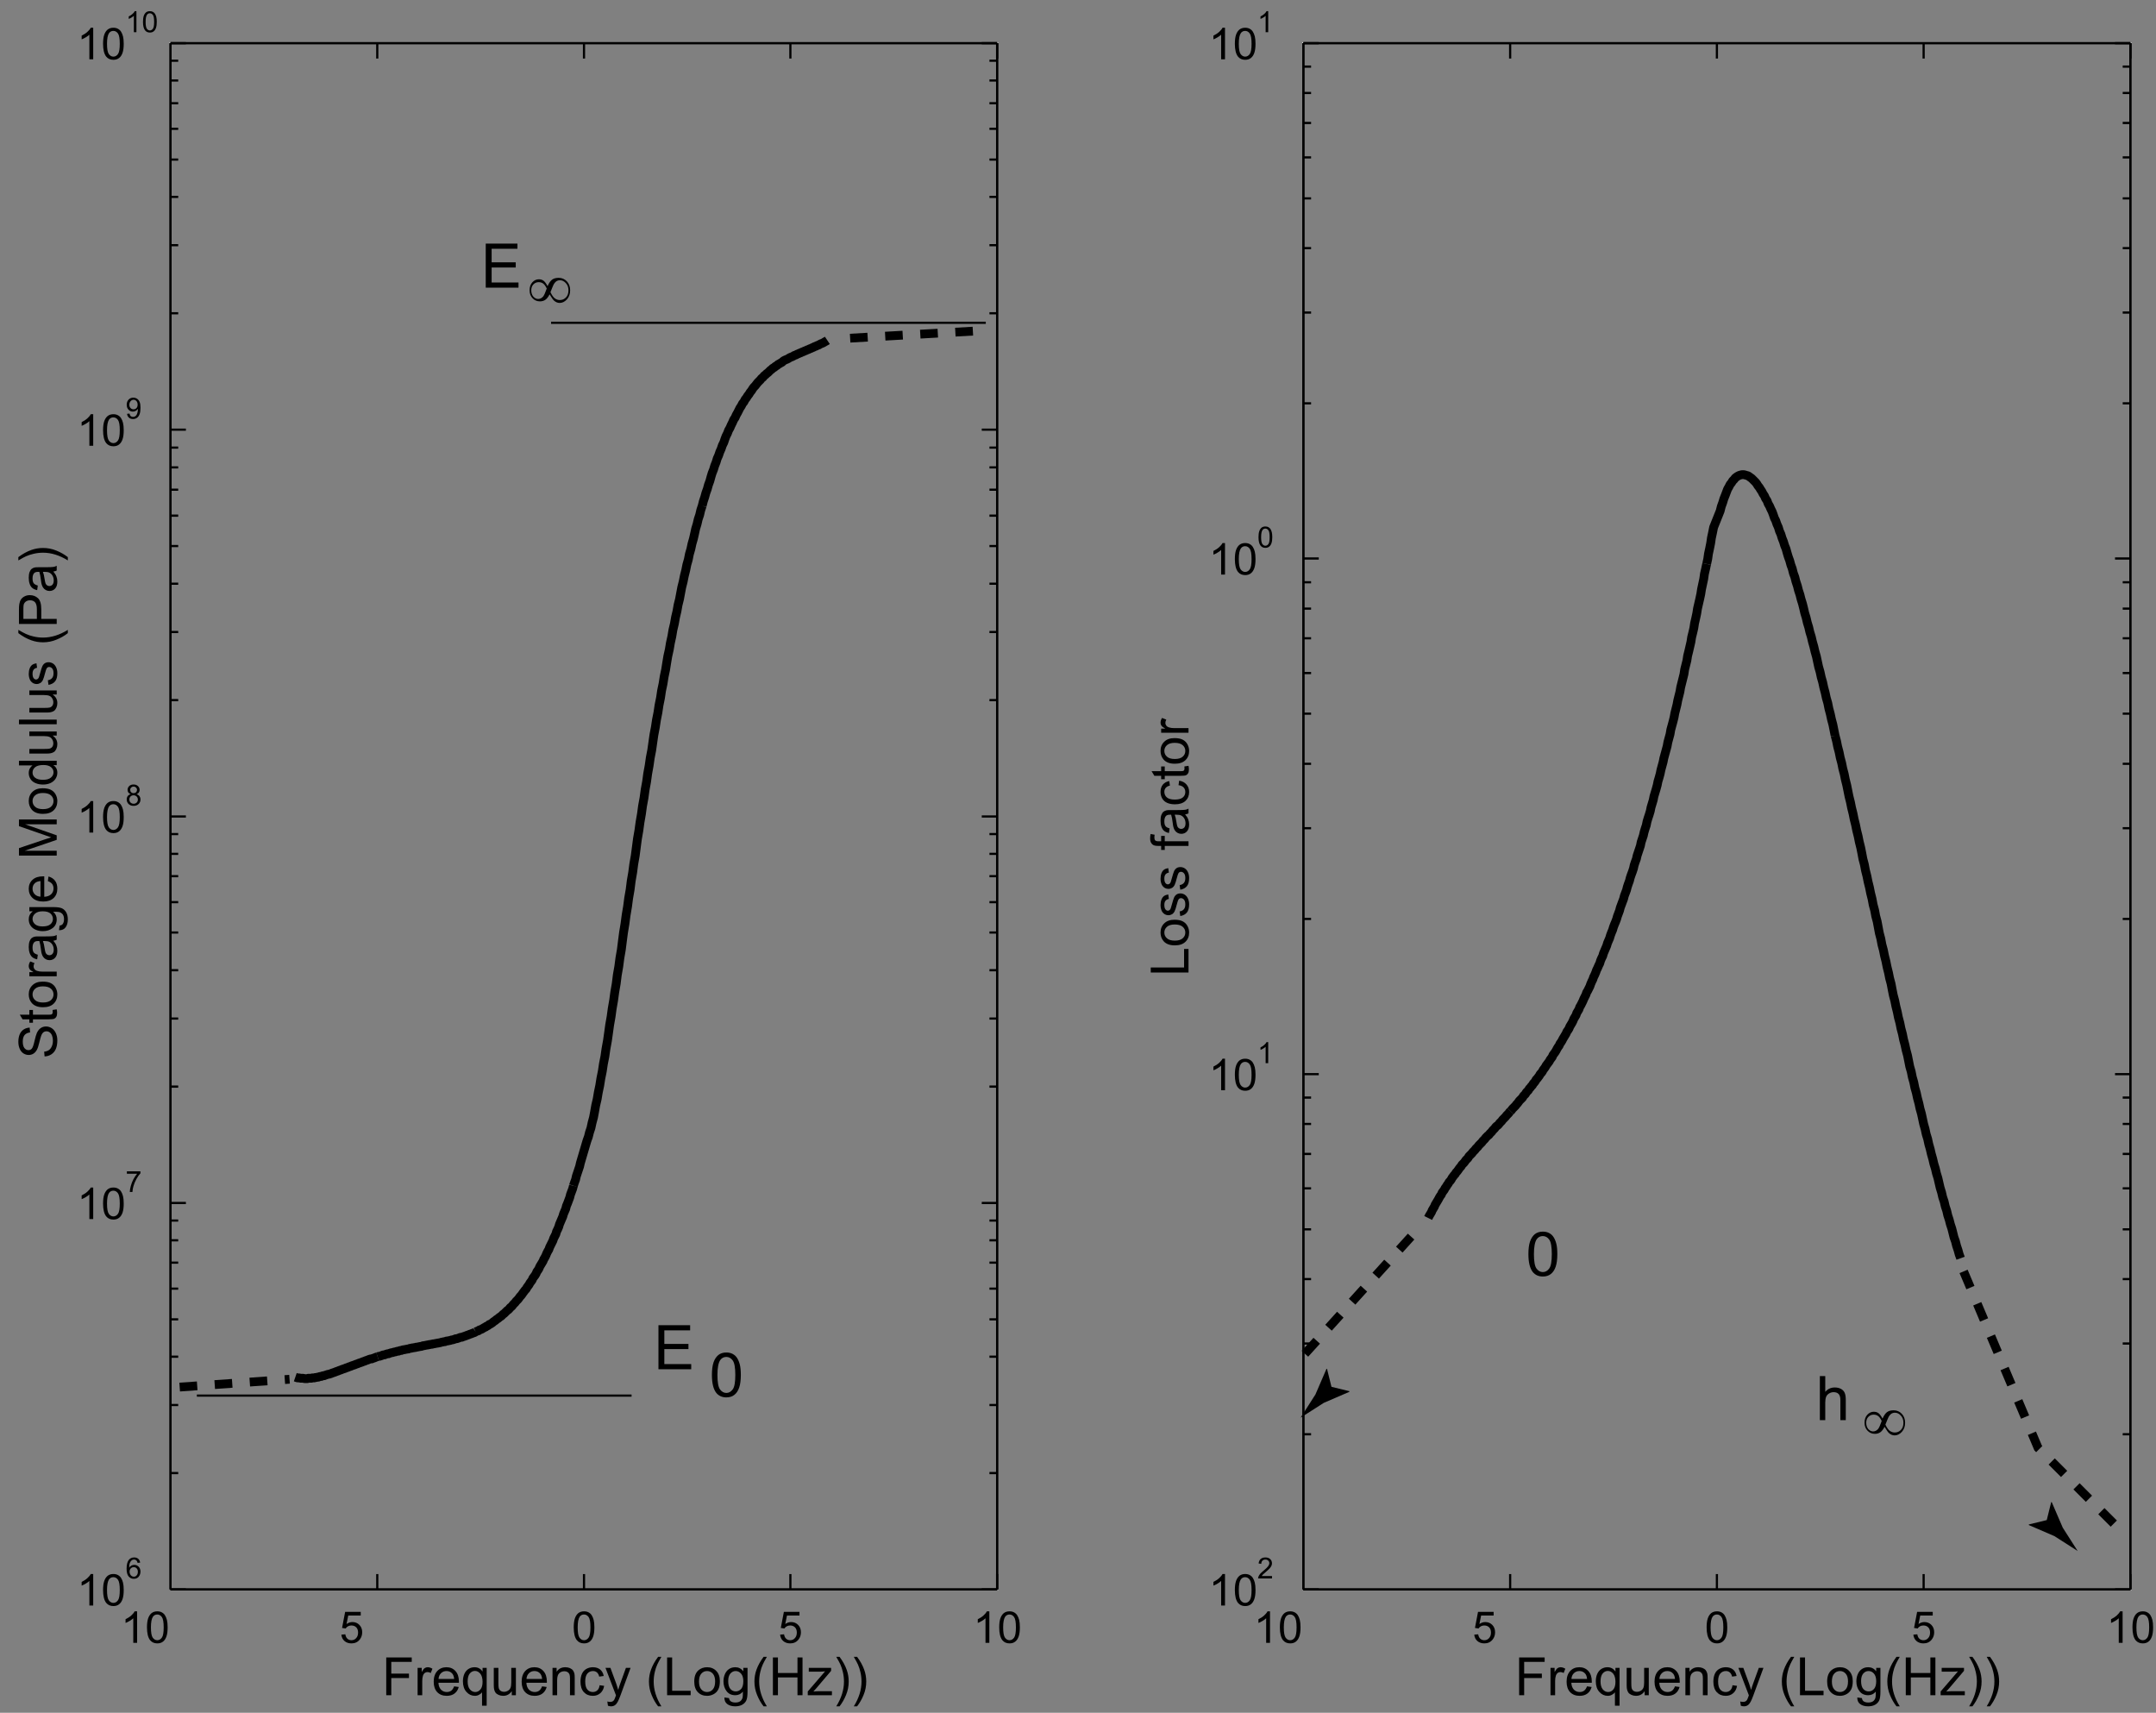 <?xml version="1.0" encoding="UTF-8"?>
<svg xmlns="http://www.w3.org/2000/svg" xmlns:xlink="http://www.w3.org/1999/xlink" width="491pt" height="390pt" viewBox="0 0 491 390" version="1.1">
<rect x="0" y="0" width="491" height="390" fill="#808080" stroke="none"/>
<defs>
<g>
<symbol overflow="visible" id="glyph0-0">
<path style="stroke:none;" d="M 3.727 -7.184 L 3.164 -7.184 C 3.008 -6.871 2.754 -6.559 2.383 -6.227 C 2.012 -5.895 1.582 -5.621 1.094 -5.387 L 1.094 -4.539 C 1.367 -4.637 1.68 -4.793 2.02 -4.996 C 2.363 -5.191 2.637 -5.398 2.852 -5.602 L 2.852 0 L 3.727 0 L 3.727 -7.184 "/>
</symbol>
<symbol overflow="visible" id="glyph0-1">
<path style="stroke:none;" d="M 1.121 -0.613 C 1.523 -0.125 2.07 0.117 2.762 0.117 C 3.289 0.117 3.727 -0.02 4.07 -0.301 C 4.422 -0.574 4.676 -0.977 4.852 -1.492 C 5.027 -2.012 5.113 -2.695 5.113 -3.531 C 5.113 -4.234 5.055 -4.801 4.949 -5.223 C 4.84 -5.641 4.695 -5.992 4.508 -6.285 C 4.324 -6.578 4.078 -6.793 3.785 -6.949 C 3.496 -7.105 3.152 -7.184 2.762 -7.184 C 2.234 -7.184 1.805 -7.047 1.453 -6.773 C 1.113 -6.492 0.848 -6.09 0.672 -5.574 C 0.496 -5.055 0.41 -4.371 0.41 -3.531 C 0.41 -2.188 0.645 -1.219 1.121 -0.613 Z M 1.766 -5.953 C 2.012 -6.297 2.344 -6.461 2.754 -6.461 C 3.172 -6.461 3.523 -6.266 3.797 -5.887 C 4.078 -5.496 4.215 -4.715 4.215 -3.531 C 4.215 -2.352 4.078 -1.57 3.797 -1.191 C 3.516 -0.801 3.172 -0.605 2.762 -0.605 C 2.352 -0.605 2.012 -0.801 1.727 -1.18 C 1.445 -1.57 1.309 -2.352 1.309 -3.531 C 1.309 -4.703 1.465 -5.516 1.766 -5.953 "/>
</symbol>
<symbol overflow="visible" id="glyph0-2">
<path style="stroke:none;" d="M 1.113 -0.43 C 1.523 -0.066 2.059 0.117 2.715 0.117 C 3.504 0.117 4.129 -0.176 4.586 -0.75 C 4.969 -1.219 5.152 -1.777 5.152 -2.43 C 5.152 -3.105 4.938 -3.66 4.508 -4.098 C 4.078 -4.527 3.555 -4.742 2.93 -4.742 C 2.461 -4.742 2.012 -4.598 1.582 -4.293 L 1.973 -6.227 L 4.82 -6.227 L 4.82 -7.066 L 1.27 -7.066 L 0.566 -3.398 L 1.387 -3.281 C 1.512 -3.484 1.699 -3.648 1.922 -3.777 C 2.148 -3.902 2.402 -3.961 2.695 -3.961 C 3.152 -3.961 3.523 -3.816 3.805 -3.531 C 4.078 -3.242 4.215 -2.852 4.215 -2.344 C 4.215 -1.824 4.07 -1.395 3.777 -1.082 C 3.496 -0.762 3.133 -0.605 2.695 -0.605 C 2.332 -0.605 2.031 -0.723 1.785 -0.945 C 1.531 -1.172 1.375 -1.504 1.309 -1.953 L 0.41 -1.875 C 0.469 -1.27 0.703 -0.789 1.113 -0.43 "/>
</symbol>
<symbol overflow="visible" id="glyph1-0">
<path style="stroke:none;" d="M 2.895 -4.477 C 2.656 -4.684 2.348 -4.789 1.973 -4.789 C 1.465 -4.789 1.062 -4.605 0.762 -4.242 C 0.418 -3.824 0.246 -3.156 0.246 -2.23 C 0.246 -1.41 0.402 -0.82 0.711 -0.461 C 1.023 -0.105 1.418 0.078 1.914 0.078 C 2.199 0.078 2.453 0.012 2.68 -0.129 C 2.91 -0.266 3.086 -0.461 3.215 -0.715 C 3.344 -0.977 3.41 -1.254 3.41 -1.555 C 3.41 -2.012 3.273 -2.383 3 -2.668 C 2.719 -2.953 2.387 -3.098 1.996 -3.098 C 1.77 -3.098 1.555 -3.047 1.352 -2.941 C 1.145 -2.836 0.977 -2.68 0.832 -2.465 C 0.84 -2.941 0.891 -3.305 1.004 -3.566 C 1.105 -3.82 1.25 -4.016 1.43 -4.152 C 1.582 -4.254 1.742 -4.309 1.934 -4.309 C 2.168 -4.309 2.363 -4.223 2.523 -4.055 C 2.621 -3.949 2.695 -3.781 2.746 -3.551 L 3.332 -3.605 C 3.285 -3.977 3.137 -4.262 2.895 -4.477 Z M 1.203 -2.289 C 1.387 -2.48 1.613 -2.578 1.879 -2.578 C 2.152 -2.578 2.375 -2.48 2.551 -2.289 C 2.727 -2.102 2.812 -1.84 2.812 -1.516 C 2.812 -1.172 2.719 -0.906 2.543 -0.703 C 2.367 -0.5 2.152 -0.402 1.898 -0.402 C 1.723 -0.402 1.562 -0.449 1.41 -0.547 C 1.254 -0.645 1.137 -0.789 1.055 -0.969 C 0.969 -1.152 0.926 -1.348 0.926 -1.547 C 0.926 -1.855 1.016 -2.102 1.203 -2.289 "/>
</symbol>
<symbol overflow="visible" id="glyph1-1">
<path style="stroke:none;" d="M 2.641 -4.152 C 2.344 -3.812 2.062 -3.398 1.801 -2.902 C 1.543 -2.406 1.34 -1.895 1.199 -1.359 C 1.055 -0.832 0.984 -0.379 0.977 0 L 1.574 0 C 1.605 -0.477 1.684 -0.91 1.801 -1.312 C 1.965 -1.879 2.191 -2.434 2.492 -2.969 C 2.793 -3.508 3.09 -3.938 3.398 -4.254 L 3.398 -4.711 L 0.312 -4.711 L 0.312 -4.152 L 2.641 -4.152 "/>
</symbol>
<symbol overflow="visible" id="glyph1-2">
<path style="stroke:none;" d="M 0.508 -2.16 C 0.352 -1.953 0.273 -1.691 0.273 -1.379 C 0.273 -0.965 0.418 -0.617 0.703 -0.34 C 0.996 -0.059 1.371 0.078 1.84 0.078 C 2.309 0.078 2.688 -0.059 2.98 -0.34 C 3.266 -0.613 3.41 -0.957 3.41 -1.367 C 3.41 -1.66 3.332 -1.914 3.184 -2.121 C 3.027 -2.336 2.805 -2.492 2.52 -2.582 C 2.754 -2.676 2.93 -2.797 3.039 -2.969 C 3.156 -3.129 3.215 -3.32 3.215 -3.539 C 3.215 -3.891 3.09 -4.184 2.836 -4.426 C 2.582 -4.664 2.25 -4.789 1.836 -4.789 C 1.418 -4.789 1.086 -4.672 0.84 -4.43 C 0.594 -4.195 0.469 -3.902 0.469 -3.559 C 0.469 -3.332 0.527 -3.129 0.645 -2.969 C 0.762 -2.797 0.945 -2.676 1.184 -2.582 C 0.891 -2.512 0.672 -2.367 0.508 -2.16 Z M 1.281 -4.094 C 1.43 -4.234 1.613 -4.309 1.84 -4.309 C 2.07 -4.309 2.25 -4.234 2.395 -4.086 C 2.543 -3.941 2.617 -3.762 2.617 -3.547 C 2.617 -3.34 2.543 -3.168 2.402 -3.027 C 2.266 -2.883 2.074 -2.812 1.848 -2.812 C 1.613 -2.812 1.426 -2.883 1.281 -3.027 C 1.137 -3.168 1.066 -3.352 1.066 -3.578 C 1.066 -3.781 1.137 -3.949 1.281 -4.094 Z M 1.137 -2.055 C 1.32 -2.238 1.547 -2.328 1.828 -2.328 C 2.113 -2.328 2.348 -2.238 2.531 -2.055 C 2.719 -1.867 2.812 -1.641 2.812 -1.359 C 2.812 -1.082 2.719 -0.852 2.543 -0.672 C 2.363 -0.496 2.129 -0.402 1.848 -0.402 C 1.664 -0.402 1.496 -0.449 1.34 -0.535 C 1.184 -0.617 1.066 -0.734 0.988 -0.891 C 0.91 -1.047 0.871 -1.211 0.871 -1.379 C 0.871 -1.645 0.965 -1.875 1.137 -2.055 "/>
</symbol>
<symbol overflow="visible" id="glyph1-3">
<path style="stroke:none;" d="M 0.781 -0.234 C 1.016 -0.027 1.32 0.078 1.699 0.078 C 2.051 0.078 2.355 -0.012 2.617 -0.203 C 2.883 -0.391 3.078 -0.672 3.207 -1.027 C 3.344 -1.391 3.41 -1.875 3.41 -2.484 C 3.41 -3.07 3.344 -3.516 3.207 -3.824 C 3.078 -4.133 2.883 -4.371 2.621 -4.543 C 2.367 -4.703 2.082 -4.789 1.777 -4.789 C 1.348 -4.789 0.988 -4.641 0.703 -4.348 C 0.418 -4.055 0.273 -3.664 0.273 -3.176 C 0.273 -2.707 0.41 -2.328 0.684 -2.043 C 0.949 -1.758 1.289 -1.613 1.68 -1.613 C 1.914 -1.613 2.133 -1.672 2.336 -1.789 C 2.539 -1.906 2.695 -2.055 2.812 -2.246 C 2.812 -2.191 2.816 -2.152 2.816 -2.129 C 2.816 -1.879 2.785 -1.645 2.727 -1.41 C 2.668 -1.18 2.598 -0.988 2.512 -0.852 C 2.426 -0.715 2.316 -0.605 2.18 -0.527 C 2.043 -0.441 1.879 -0.402 1.703 -0.402 C 1.488 -0.402 1.32 -0.461 1.184 -0.586 C 1.047 -0.703 0.957 -0.891 0.91 -1.16 L 0.352 -1.105 C 0.398 -0.73 0.539 -0.441 0.781 -0.234 Z M 2.5 -2.422 C 2.324 -2.23 2.102 -2.133 1.828 -2.133 C 1.555 -2.133 1.328 -2.23 1.145 -2.422 C 0.965 -2.609 0.871 -2.855 0.871 -3.164 C 0.871 -3.5 0.969 -3.773 1.16 -3.988 C 1.348 -4.203 1.582 -4.309 1.84 -4.309 C 2.102 -4.309 2.316 -4.211 2.492 -4.008 C 2.668 -3.812 2.758 -3.547 2.758 -3.207 C 2.758 -2.875 2.676 -2.609 2.5 -2.422 "/>
</symbol>
<symbol overflow="visible" id="glyph1-4">
<path style="stroke:none;" d="M 2.484 -4.789 L 2.109 -4.789 C 2.004 -4.582 1.836 -4.371 1.586 -4.152 C 1.34 -3.93 1.055 -3.746 0.73 -3.59 L 0.73 -3.027 C 0.91 -3.09 1.121 -3.195 1.348 -3.332 C 1.574 -3.461 1.758 -3.598 1.898 -3.734 L 1.898 0 L 2.484 0 L 2.484 -4.789 "/>
</symbol>
<symbol overflow="visible" id="glyph1-5">
<path style="stroke:none;" d="M 0.75 -0.41 C 1.016 -0.086 1.379 0.078 1.84 0.078 C 2.191 0.078 2.484 -0.012 2.715 -0.203 C 2.949 -0.383 3.117 -0.652 3.234 -0.996 C 3.352 -1.34 3.41 -1.797 3.41 -2.355 C 3.41 -2.824 3.371 -3.203 3.301 -3.48 C 3.227 -3.762 3.129 -3.996 3.008 -4.191 C 2.883 -4.387 2.719 -4.527 2.523 -4.633 C 2.328 -4.738 2.102 -4.789 1.84 -4.789 C 1.488 -4.789 1.203 -4.699 0.969 -4.516 C 0.742 -4.328 0.566 -4.059 0.449 -3.715 C 0.332 -3.371 0.273 -2.914 0.273 -2.355 C 0.273 -1.457 0.43 -0.812 0.75 -0.41 Z M 1.18 -3.969 C 1.34 -4.195 1.562 -4.309 1.836 -4.309 C 2.113 -4.309 2.348 -4.176 2.531 -3.922 C 2.719 -3.664 2.812 -3.145 2.812 -2.355 C 2.812 -1.566 2.719 -1.047 2.531 -0.793 C 2.344 -0.535 2.113 -0.402 1.84 -0.402 C 1.566 -0.402 1.34 -0.535 1.152 -0.789 C 0.965 -1.047 0.871 -1.566 0.871 -2.355 C 0.871 -3.137 0.977 -3.676 1.18 -3.969 "/>
</symbol>
<symbol overflow="visible" id="glyph1-6">
<path style="stroke:none;" d="M 1.008 -0.559 C 1.074 -0.664 1.16 -0.773 1.254 -0.879 C 1.352 -0.984 1.582 -1.184 1.934 -1.477 C 2.355 -1.836 2.656 -2.113 2.836 -2.316 C 3.012 -2.523 3.145 -2.719 3.223 -2.902 C 3.301 -3.086 3.34 -3.273 3.34 -3.461 C 3.34 -3.84 3.207 -4.152 2.941 -4.41 C 2.676 -4.66 2.309 -4.789 1.855 -4.789 C 1.398 -4.789 1.043 -4.672 0.77 -4.438 C 0.5 -4.203 0.344 -3.859 0.305 -3.41 L 0.906 -3.332 C 0.906 -3.637 0.996 -3.879 1.164 -4.047 C 1.332 -4.223 1.555 -4.309 1.84 -4.309 C 2.109 -4.309 2.324 -4.23 2.492 -4.066 C 2.656 -3.91 2.738 -3.715 2.738 -3.48 C 2.738 -3.262 2.648 -3.027 2.465 -2.777 C 2.277 -2.531 1.926 -2.188 1.41 -1.758 C 1.082 -1.484 0.828 -1.25 0.645 -1.043 C 0.469 -0.832 0.34 -0.625 0.262 -0.41 C 0.207 -0.281 0.184 -0.145 0.188 0 L 3.352 0 L 3.352 -0.559 L 1.008 -0.559 "/>
</symbol>
<symbol overflow="visible" id="glyph2-0">
<path style="stroke:none;" d="M 2.109 0 L 2.109 -3.91 L 6.137 -3.91 L 6.137 -4.918 L 2.109 -4.918 L 2.109 -7.59 L 6.77 -7.59 L 6.77 -8.598 L 0.961 -8.598 L 0.961 0 L 2.109 0 "/>
</symbol>
<symbol overflow="visible" id="glyph2-1">
<path style="stroke:none;" d="M 1.828 0 L 1.828 -3.258 C 1.828 -3.699 1.887 -4.109 2.004 -4.484 C 2.086 -4.73 2.215 -4.918 2.391 -5.059 C 2.578 -5.199 2.777 -5.27 3.012 -5.27 C 3.27 -5.27 3.527 -5.199 3.77 -5.059 L 4.145 -6.031 C 3.781 -6.254 3.422 -6.371 3.059 -6.371 C 2.812 -6.371 2.59 -6.301 2.379 -6.16 C 2.18 -6.02 1.957 -5.727 1.711 -5.281 L 1.711 -6.23 L 0.773 -6.23 L 0.773 0 L 1.828 0 "/>
</symbol>
<symbol overflow="visible" id="glyph2-2">
<path style="stroke:none;" d="M 4.438 -1.031 C 4.156 -0.832 3.816 -0.727 3.434 -0.727 C 2.906 -0.727 2.461 -0.902 2.109 -1.266 C 1.758 -1.629 1.559 -2.156 1.523 -2.836 L 6.184 -2.836 C 6.184 -2.965 6.184 -3.059 6.184 -3.117 C 6.184 -4.145 5.914 -4.953 5.387 -5.516 C 4.859 -6.09 4.18 -6.371 3.352 -6.371 C 2.496 -6.371 1.793 -6.078 1.254 -5.504 C 0.715 -4.918 0.445 -4.109 0.445 -3.07 C 0.445 -2.051 0.715 -1.266 1.242 -0.703 C 1.781 -0.141 2.508 0.141 3.41 0.141 C 4.133 0.141 4.73 -0.035 5.188 -0.387 C 5.656 -0.738 5.973 -1.242 6.148 -1.875 L 5.094 -2.016 C 4.93 -1.57 4.707 -1.242 4.438 -1.031 Z M 2.109 -5.012 C 2.449 -5.34 2.859 -5.504 3.363 -5.504 C 3.91 -5.504 4.355 -5.305 4.695 -4.895 C 4.918 -4.625 5.059 -4.227 5.105 -3.699 L 1.547 -3.699 C 1.582 -4.25 1.77 -4.684 2.109 -5.012 "/>
</symbol>
<symbol overflow="visible" id="glyph2-3">
<path style="stroke:none;" d="M 5.832 2.391 L 5.832 -6.23 L 4.895 -6.23 L 4.895 -5.387 C 4.449 -6.043 3.84 -6.371 3.07 -6.371 C 2.566 -6.371 2.121 -6.242 1.699 -5.984 C 1.289 -5.727 0.973 -5.352 0.75 -4.859 C 0.527 -4.355 0.422 -3.793 0.422 -3.176 C 0.422 -2.145 0.691 -1.336 1.23 -0.75 C 1.758 -0.152 2.402 0.141 3.141 0.141 C 3.48 0.141 3.793 0.07 4.086 -0.094 C 4.379 -0.246 4.613 -0.434 4.777 -0.668 L 4.777 2.391 Z M 1.98 -4.941 C 2.309 -5.328 2.695 -5.527 3.164 -5.527 C 3.629 -5.527 4.027 -5.316 4.379 -4.906 C 4.719 -4.484 4.895 -3.863 4.895 -3.035 C 4.895 -2.262 4.73 -1.676 4.402 -1.301 C 4.074 -0.914 3.688 -0.727 3.234 -0.727 C 2.754 -0.727 2.355 -0.926 2.016 -1.324 C 1.676 -1.723 1.5 -2.332 1.5 -3.129 C 1.5 -3.945 1.664 -4.555 1.98 -4.941 "/>
</symbol>
<symbol overflow="visible" id="glyph2-4">
<path style="stroke:none;" d="M 5.809 0 L 5.809 -6.23 L 4.754 -6.23 L 4.754 -2.895 C 4.754 -2.367 4.695 -1.957 4.578 -1.676 C 4.461 -1.395 4.273 -1.184 3.992 -1.02 C 3.723 -0.855 3.422 -0.773 3.105 -0.773 C 2.789 -0.773 2.531 -0.855 2.309 -1.008 C 2.098 -1.172 1.957 -1.383 1.898 -1.664 C 1.852 -1.852 1.828 -2.227 1.828 -2.777 L 1.828 -6.23 L 0.773 -6.23 L 0.773 -2.367 C 0.773 -1.922 0.797 -1.594 0.844 -1.383 C 0.902 -1.078 1.008 -0.82 1.16 -0.598 C 1.312 -0.387 1.559 -0.211 1.875 -0.07 C 2.191 0.07 2.531 0.141 2.906 0.141 C 3.734 0.141 4.391 -0.211 4.871 -0.926 L 4.871 0 L 5.809 0 "/>
</symbol>
<symbol overflow="visible" id="glyph2-5">
<path style="stroke:none;" d="M 1.852 0 L 1.852 -3.41 C 1.852 -4.203 2.016 -4.742 2.344 -5.023 C 2.66 -5.316 3.047 -5.457 3.492 -5.457 C 3.77 -5.457 4.016 -5.398 4.227 -5.27 C 4.426 -5.141 4.578 -4.965 4.66 -4.754 C 4.742 -4.543 4.777 -4.215 4.777 -3.793 L 4.777 0 L 5.855 0 L 5.855 -3.828 C 5.855 -4.32 5.832 -4.66 5.797 -4.859 C 5.738 -5.152 5.621 -5.422 5.469 -5.633 C 5.305 -5.855 5.07 -6.031 4.754 -6.172 C 4.438 -6.301 4.098 -6.371 3.723 -6.371 C 2.859 -6.371 2.191 -6.031 1.734 -5.352 L 1.734 -6.23 L 0.797 -6.23 L 0.797 0 L 1.852 0 "/>
</symbol>
<symbol overflow="visible" id="glyph2-6">
<path style="stroke:none;" d="M 4.32 -1.102 C 4.051 -0.855 3.699 -0.727 3.293 -0.727 C 2.777 -0.727 2.367 -0.914 2.051 -1.301 C 1.734 -1.676 1.57 -2.285 1.57 -3.129 C 1.57 -3.945 1.734 -4.555 2.062 -4.93 C 2.391 -5.316 2.824 -5.504 3.352 -5.504 C 3.699 -5.504 3.992 -5.398 4.238 -5.188 C 4.484 -4.977 4.66 -4.66 4.754 -4.238 L 5.785 -4.379 C 5.668 -5.012 5.387 -5.504 4.965 -5.855 C 4.531 -6.195 3.98 -6.371 3.316 -6.371 C 2.777 -6.371 2.285 -6.242 1.84 -5.996 C 1.383 -5.738 1.043 -5.363 0.82 -4.859 C 0.598 -4.355 0.492 -3.758 0.492 -3.094 C 0.492 -2.051 0.75 -1.254 1.266 -0.691 C 1.781 -0.141 2.461 0.141 3.305 0.141 C 3.98 0.141 4.555 -0.059 5.012 -0.469 C 5.48 -0.867 5.762 -1.418 5.879 -2.133 L 4.848 -2.273 C 4.777 -1.746 4.602 -1.359 4.32 -1.102 "/>
</symbol>
<symbol overflow="visible" id="glyph2-7">
<path style="stroke:none;" d="M 1.441 2.531 C 1.781 2.531 2.074 2.449 2.32 2.285 C 2.566 2.121 2.777 1.875 2.965 1.523 C 3.117 1.266 3.316 0.797 3.574 0.117 L 5.902 -6.23 L 4.848 -6.23 L 3.527 -2.59 C 3.352 -2.133 3.211 -1.664 3.094 -1.195 C 2.953 -1.699 2.801 -2.18 2.637 -2.637 L 1.312 -6.23 L 0.188 -6.23 L 2.578 0.023 C 2.531 0.141 2.508 0.234 2.484 0.293 C 2.332 0.703 2.227 0.973 2.156 1.078 C 2.062 1.219 1.945 1.324 1.805 1.406 C 1.652 1.488 1.465 1.523 1.23 1.523 C 1.055 1.523 0.844 1.488 0.609 1.43 L 0.75 2.402 C 1.008 2.484 1.23 2.531 1.441 2.531 "/>
</symbol>
<symbol overflow="visible" id="glyph2-8">
<path style="stroke:none;" d="M 3.582 2.531 C 2.414 0.656 1.828 -1.23 1.828 -3.105 C 1.828 -3.84 1.91 -4.578 2.086 -5.305 C 2.215 -5.891 2.402 -6.453 2.648 -6.992 C 2.801 -7.344 3.117 -7.93 3.582 -8.738 L 2.836 -8.738 C 2.098 -7.754 1.559 -6.77 1.207 -5.785 C 0.902 -4.93 0.75 -4.039 0.75 -3.117 C 0.75 -2.051 0.949 -1.031 1.359 -0.047 C 1.758 0.938 2.25 1.793 2.836 2.531 L 3.582 2.531 "/>
</symbol>
<symbol overflow="visible" id="glyph2-9">
<path style="stroke:none;" d="M 6.254 0 L 6.254 -1.008 L 2.039 -1.008 L 2.039 -8.598 L 0.891 -8.598 L 0.891 0 L 6.254 0 "/>
</symbol>
<symbol overflow="visible" id="glyph2-10">
<path style="stroke:none;" d="M 1.207 -0.703 C 1.746 -0.141 2.449 0.141 3.316 0.141 C 3.863 0.141 4.355 0.012 4.824 -0.246 C 5.281 -0.492 5.633 -0.855 5.867 -1.312 C 6.113 -1.77 6.23 -2.402 6.23 -3.211 C 6.23 -4.191 5.961 -4.965 5.41 -5.527 C 4.871 -6.09 4.168 -6.371 3.316 -6.371 C 2.555 -6.371 1.898 -6.137 1.359 -5.68 C 0.715 -5.117 0.398 -4.273 0.398 -3.117 C 0.398 -2.062 0.668 -1.254 1.207 -0.703 Z M 2.004 -4.906 C 2.355 -5.305 2.789 -5.504 3.316 -5.504 C 3.84 -5.504 4.273 -5.305 4.625 -4.906 C 4.977 -4.508 5.152 -3.922 5.152 -3.152 C 5.152 -2.332 4.977 -1.723 4.625 -1.324 C 4.273 -0.926 3.84 -0.727 3.316 -0.727 C 2.789 -0.727 2.355 -0.926 2.004 -1.324 C 1.652 -1.723 1.477 -2.32 1.477 -3.117 C 1.477 -3.922 1.652 -4.52 2.004 -4.906 "/>
</symbol>
<symbol overflow="visible" id="glyph2-11">
<path style="stroke:none;" d="M 1.254 2.027 C 1.711 2.367 2.309 2.531 3.047 2.531 C 3.664 2.531 4.191 2.414 4.625 2.18 C 5.047 1.945 5.363 1.629 5.562 1.219 C 5.762 0.809 5.855 0.129 5.855 -0.844 L 5.855 -6.23 L 4.895 -6.23 L 4.895 -5.457 C 4.414 -6.066 3.805 -6.371 3.082 -6.371 C 2.52 -6.371 2.039 -6.23 1.641 -5.961 C 1.23 -5.691 0.914 -5.293 0.703 -4.801 C 0.48 -4.297 0.375 -3.746 0.375 -3.152 C 0.375 -2.285 0.609 -1.547 1.078 -0.926 C 1.547 -0.305 2.215 0 3.07 0 C 3.758 0 4.344 -0.27 4.801 -0.82 C 4.801 -0.129 4.777 0.328 4.73 0.539 C 4.637 0.902 4.449 1.172 4.191 1.371 C 3.922 1.57 3.547 1.664 3.07 1.664 C 2.613 1.664 2.262 1.559 1.992 1.359 C 1.805 1.219 1.688 0.984 1.641 0.656 L 0.586 0.516 C 0.574 1.195 0.797 1.699 1.254 2.027 Z M 1.945 -4.93 C 2.285 -5.316 2.684 -5.504 3.152 -5.504 C 3.629 -5.504 4.039 -5.305 4.379 -4.918 C 4.719 -4.531 4.895 -3.957 4.895 -3.199 C 4.895 -2.391 4.73 -1.805 4.402 -1.43 C 4.062 -1.055 3.652 -0.867 3.176 -0.867 C 2.684 -0.867 2.273 -1.055 1.945 -1.43 C 1.617 -1.805 1.453 -2.414 1.453 -3.234 C 1.453 -3.98 1.617 -4.543 1.945 -4.93 "/>
</symbol>
<symbol overflow="visible" id="glyph2-12">
<path style="stroke:none;" d="M 2.109 0 L 2.109 -4.051 L 6.559 -4.051 L 6.559 0 L 7.707 0 L 7.707 -8.598 L 6.559 -8.598 L 6.559 -5.059 L 2.109 -5.059 L 2.109 -8.598 L 0.961 -8.598 L 0.961 0 L 2.109 0 "/>
</symbol>
<symbol overflow="visible" id="glyph2-13">
<path style="stroke:none;" d="M 5.738 0 L 5.738 -0.914 L 2.848 -0.914 C 2.438 -0.914 1.992 -0.891 1.512 -0.844 L 2.18 -1.582 L 5.551 -5.551 L 5.551 -6.23 L 0.469 -6.23 L 0.469 -5.363 L 3 -5.363 C 3.34 -5.363 3.734 -5.387 4.18 -5.434 L 0.234 -0.855 L 0.234 0 L 5.738 0 "/>
</symbol>
<symbol overflow="visible" id="glyph2-14">
<path style="stroke:none;" d="M 2.953 -0.047 C 3.363 -1.031 3.562 -2.051 3.562 -3.117 C 3.562 -4.039 3.41 -4.93 3.105 -5.785 C 2.754 -6.77 2.215 -7.754 1.477 -8.738 L 0.727 -8.738 C 1.207 -7.918 1.523 -7.332 1.676 -6.98 C 1.91 -6.441 2.098 -5.879 2.227 -5.293 C 2.402 -4.566 2.484 -3.84 2.484 -3.105 C 2.484 -1.23 1.898 0.656 0.727 2.531 L 1.477 2.531 C 2.051 1.793 2.555 0.938 2.953 -0.047 "/>
</symbol>
<symbol overflow="visible" id="glyph3-0">
<path style="stroke:none;" d="M -1.219 -1.008 C -0.762 -1.312 -0.422 -1.723 -0.199 -2.238 C 0.023 -2.766 0.141 -3.422 0.141 -4.191 C 0.141 -4.801 0.023 -5.352 -0.199 -5.844 C -0.422 -6.324 -0.738 -6.699 -1.137 -6.969 C -1.547 -7.227 -1.969 -7.355 -2.426 -7.355 C -2.883 -7.355 -3.293 -7.238 -3.641 -6.992 C -3.992 -6.758 -4.285 -6.383 -4.52 -5.891 C -4.672 -5.539 -4.859 -4.906 -5.07 -3.992 C -5.27 -3.082 -5.48 -2.52 -5.68 -2.297 C -5.879 -2.074 -6.137 -1.969 -6.441 -1.969 C -6.793 -1.969 -7.098 -2.121 -7.355 -2.438 C -7.602 -2.754 -7.73 -3.246 -7.73 -3.922 C -7.73 -4.578 -7.59 -5.07 -7.309 -5.41 C -7.027 -5.738 -6.617 -5.938 -6.066 -5.996 L -6.16 -7.098 C -6.664 -7.074 -7.121 -6.934 -7.52 -6.676 C -7.918 -6.418 -8.223 -6.043 -8.434 -5.562 C -8.633 -5.07 -8.738 -4.508 -8.738 -3.875 C -8.738 -3.305 -8.645 -2.777 -8.445 -2.309 C -8.246 -1.84 -7.965 -1.477 -7.59 -1.23 C -7.203 -0.984 -6.805 -0.867 -6.371 -0.867 C -5.973 -0.867 -5.609 -0.973 -5.293 -1.172 C -4.977 -1.371 -4.707 -1.676 -4.496 -2.086 C -4.32 -2.402 -4.145 -2.953 -3.957 -3.734 C -3.77 -4.508 -3.629 -5.023 -3.535 -5.246 C -3.41 -5.598 -3.234 -5.855 -3.035 -6.02 C -2.836 -6.172 -2.602 -6.254 -2.332 -6.254 C -2.062 -6.254 -1.816 -6.172 -1.594 -6.008 C -1.371 -5.855 -1.195 -5.609 -1.066 -5.281 C -0.938 -4.941 -0.867 -4.566 -0.867 -4.133 C -0.867 -3.652 -0.949 -3.211 -1.125 -2.824 C -1.289 -2.438 -1.523 -2.156 -1.793 -1.969 C -2.074 -1.781 -2.426 -1.664 -2.859 -1.617 L -2.766 -0.539 C -2.191 -0.551 -1.676 -0.715 -1.219 -1.008 "/>
</symbol>
<symbol overflow="visible" id="glyph3-1">
<path style="stroke:none;" d="M -0.914 -2.648 C -0.914 -2.484 -0.938 -2.367 -0.996 -2.285 C -1.043 -2.191 -1.113 -2.133 -1.195 -2.098 C -1.277 -2.062 -1.477 -2.039 -1.781 -2.039 L -5.41 -2.039 L -5.41 -3.117 L -6.23 -3.117 L -6.23 -2.039 L -8.41 -2.039 L -7.777 -0.984 L -6.23 -0.984 L -6.23 -0.211 L -5.41 -0.211 L -5.41 -0.984 L -1.816 -0.984 C -1.184 -0.984 -0.762 -1.031 -0.574 -1.113 C -0.375 -1.195 -0.211 -1.348 -0.094 -1.559 C 0.035 -1.77 0.094 -2.074 0.094 -2.461 C 0.094 -2.695 0.059 -2.965 0 -3.258 L -0.938 -3.117 C -0.926 -2.918 -0.914 -2.766 -0.914 -2.648 "/>
</symbol>
<symbol overflow="visible" id="glyph3-2">
<path style="stroke:none;" d="M -0.703 -1.207 C -0.141 -1.746 0.141 -2.449 0.141 -3.316 C 0.141 -3.863 0.012 -4.355 -0.246 -4.824 C -0.492 -5.281 -0.855 -5.633 -1.312 -5.867 C -1.77 -6.113 -2.402 -6.23 -3.211 -6.23 C -4.191 -6.23 -4.965 -5.961 -5.527 -5.41 C -6.09 -4.871 -6.371 -4.168 -6.371 -3.316 C -6.371 -2.555 -6.137 -1.898 -5.68 -1.359 C -5.117 -0.715 -4.273 -0.398 -3.117 -0.398 C -2.062 -0.398 -1.254 -0.668 -0.703 -1.207 Z M -4.906 -2.004 C -5.305 -2.355 -5.504 -2.789 -5.504 -3.316 C -5.504 -3.84 -5.305 -4.273 -4.906 -4.625 C -4.508 -4.977 -3.922 -5.152 -3.152 -5.152 C -2.332 -5.152 -1.723 -4.977 -1.324 -4.625 C -0.926 -4.273 -0.727 -3.84 -0.727 -3.316 C -0.727 -2.789 -0.926 -2.355 -1.324 -2.004 C -1.723 -1.652 -2.32 -1.477 -3.117 -1.477 C -3.922 -1.477 -4.52 -1.652 -4.906 -2.004 "/>
</symbol>
<symbol overflow="visible" id="glyph3-3">
<path style="stroke:none;" d="M 0 -1.828 L -3.258 -1.828 C -3.699 -1.828 -4.109 -1.887 -4.484 -2.004 C -4.73 -2.086 -4.918 -2.215 -5.059 -2.391 C -5.199 -2.578 -5.27 -2.777 -5.27 -3.012 C -5.27 -3.27 -5.199 -3.527 -5.059 -3.77 L -6.031 -4.145 C -6.254 -3.781 -6.371 -3.422 -6.371 -3.059 C -6.371 -2.812 -6.301 -2.59 -6.16 -2.379 C -6.02 -2.18 -5.727 -1.957 -5.281 -1.711 L -6.23 -1.711 L -6.23 -0.773 L 0 -0.773 L 0 -1.828 "/>
</symbol>
<symbol overflow="visible" id="glyph3-4">
<path style="stroke:none;" d="M 0 -5.105 L 0 -6.184 C -0.234 -6.055 -0.48 -5.961 -0.75 -5.926 C -1.008 -5.879 -1.629 -5.855 -2.613 -5.855 L -4.016 -5.855 C -4.484 -5.855 -4.812 -5.844 -4.988 -5.809 C -5.281 -5.738 -5.516 -5.633 -5.715 -5.469 C -5.902 -5.316 -6.055 -5.07 -6.184 -4.742 C -6.312 -4.402 -6.371 -3.969 -6.371 -3.445 C -6.371 -2.906 -6.301 -2.438 -6.148 -2.027 C -6.008 -1.629 -5.797 -1.312 -5.527 -1.102 C -5.246 -0.879 -4.895 -0.727 -4.449 -0.633 L -4.309 -1.688 C -4.754 -1.805 -5.07 -1.98 -5.246 -2.215 C -5.422 -2.449 -5.504 -2.812 -5.504 -3.305 C -5.504 -3.84 -5.387 -4.238 -5.141 -4.508 C -4.965 -4.707 -4.66 -4.801 -4.238 -4.801 C -4.191 -4.801 -4.098 -4.801 -3.957 -4.801 C -3.816 -4.391 -3.699 -3.758 -3.594 -2.906 C -3.547 -2.484 -3.492 -2.168 -3.434 -1.969 C -3.363 -1.688 -3.246 -1.43 -3.094 -1.207 C -2.941 -0.973 -2.73 -0.797 -2.484 -0.656 C -2.227 -0.516 -1.957 -0.445 -1.641 -0.445 C -1.125 -0.445 -0.691 -0.633 -0.363 -0.996 C -0.023 -1.371 0.141 -1.898 0.141 -2.578 C 0.141 -3 0.07 -3.387 -0.07 -3.746 C -0.199 -4.109 -0.434 -4.484 -0.773 -4.871 C -0.48 -4.906 -0.223 -4.988 0 -5.105 Z M -2.754 -4.801 C -2.285 -4.801 -1.922 -4.742 -1.688 -4.625 C -1.371 -4.473 -1.125 -4.238 -0.949 -3.922 C -0.773 -3.609 -0.68 -3.246 -0.68 -2.836 C -0.68 -2.426 -0.773 -2.109 -0.961 -1.887 C -1.148 -1.676 -1.395 -1.57 -1.676 -1.57 C -1.863 -1.57 -2.027 -1.617 -2.18 -1.723 C -2.332 -1.816 -2.449 -1.957 -2.531 -2.133 C -2.602 -2.32 -2.672 -2.625 -2.742 -3.07 C -2.848 -3.84 -2.988 -4.414 -3.141 -4.801 L -2.754 -4.801 "/>
</symbol>
<symbol overflow="visible" id="glyph3-5">
<path style="stroke:none;" d="M 2.027 -1.254 C 2.367 -1.711 2.531 -2.309 2.531 -3.047 C 2.531 -3.664 2.414 -4.191 2.18 -4.625 C 1.945 -5.047 1.629 -5.363 1.219 -5.562 C 0.809 -5.762 0.129 -5.855 -0.844 -5.855 L -6.23 -5.855 L -6.23 -4.895 L -5.457 -4.895 C -6.066 -4.414 -6.371 -3.805 -6.371 -3.082 C -6.371 -2.52 -6.23 -2.039 -5.961 -1.641 C -5.691 -1.23 -5.293 -0.914 -4.801 -0.703 C -4.297 -0.48 -3.746 -0.375 -3.152 -0.375 C -2.285 -0.375 -1.547 -0.609 -0.926 -1.078 C -0.305 -1.547 0 -2.215 0 -3.07 C 0 -3.758 -0.27 -4.344 -0.82 -4.801 C -0.129 -4.801 0.328 -4.777 0.539 -4.73 C 0.902 -4.637 1.172 -4.449 1.371 -4.191 C 1.57 -3.922 1.664 -3.547 1.664 -3.07 C 1.664 -2.613 1.559 -2.262 1.359 -1.992 C 1.219 -1.805 0.984 -1.688 0.656 -1.641 L 0.516 -0.586 C 1.195 -0.574 1.699 -0.797 2.027 -1.254 Z M -4.93 -1.945 C -5.316 -2.285 -5.504 -2.684 -5.504 -3.152 C -5.504 -3.629 -5.305 -4.039 -4.918 -4.379 C -4.531 -4.719 -3.957 -4.895 -3.199 -4.895 C -2.391 -4.895 -1.805 -4.73 -1.43 -4.402 C -1.055 -4.062 -0.867 -3.652 -0.867 -3.176 C -0.867 -2.684 -1.055 -2.273 -1.43 -1.945 C -1.805 -1.617 -2.414 -1.453 -3.234 -1.453 C -3.98 -1.453 -4.543 -1.617 -4.93 -1.945 "/>
</symbol>
<symbol overflow="visible" id="glyph3-6">
<path style="stroke:none;" d="M -1.031 -4.438 C -0.832 -4.156 -0.727 -3.816 -0.727 -3.434 C -0.727 -2.906 -0.902 -2.461 -1.266 -2.109 C -1.629 -1.758 -2.156 -1.559 -2.836 -1.523 L -2.836 -6.184 C -2.965 -6.184 -3.059 -6.184 -3.117 -6.184 C -4.145 -6.184 -4.953 -5.914 -5.516 -5.387 C -6.09 -4.859 -6.371 -4.18 -6.371 -3.352 C -6.371 -2.496 -6.078 -1.793 -5.504 -1.254 C -4.918 -0.715 -4.109 -0.445 -3.07 -0.445 C -2.051 -0.445 -1.266 -0.715 -0.703 -1.242 C -0.141 -1.781 0.141 -2.508 0.141 -3.41 C 0.141 -4.133 -0.035 -4.73 -0.387 -5.188 C -0.738 -5.656 -1.242 -5.973 -1.875 -6.148 L -2.016 -5.094 C -1.57 -4.93 -1.242 -4.707 -1.031 -4.438 Z M -5.012 -2.109 C -5.34 -2.449 -5.504 -2.859 -5.504 -3.363 C -5.504 -3.91 -5.305 -4.355 -4.895 -4.695 C -4.625 -4.918 -4.227 -5.059 -3.699 -5.105 L -3.699 -1.547 C -4.25 -1.582 -4.684 -1.77 -5.012 -2.109 "/>
</symbol>
<symbol overflow="visible" id="glyph3-7">
<path style="stroke:none;" d="M 0 -1.992 L -7.285 -1.992 L 0 -4.473 L 0 -5.504 L -7.191 -8.012 L 0 -8.012 L 0 -9.113 L -8.598 -9.113 L -8.598 -7.59 L -2.625 -5.516 C -2.016 -5.305 -1.559 -5.141 -1.254 -5.047 C -1.535 -4.965 -1.957 -4.824 -2.52 -4.637 L -8.598 -2.59 L -8.598 -0.891 L 0 -0.891 L 0 -1.992 "/>
</symbol>
<symbol overflow="visible" id="glyph3-8">
<path style="stroke:none;" d="M 0 -5.809 L -8.598 -5.809 L -8.598 -4.754 L -5.527 -4.754 C -5.773 -4.566 -5.973 -4.332 -6.137 -4.039 C -6.289 -3.746 -6.371 -3.41 -6.371 -3.035 C -6.371 -2.52 -6.23 -2.062 -5.961 -1.641 C -5.691 -1.23 -5.305 -0.914 -4.801 -0.715 C -4.297 -0.504 -3.734 -0.398 -3.117 -0.398 C -2.473 -0.398 -1.91 -0.516 -1.418 -0.738 C -0.926 -0.973 -0.539 -1.289 -0.27 -1.711 C 0 -2.133 0.141 -2.59 0.141 -3.082 C 0.141 -3.852 -0.164 -4.426 -0.785 -4.824 L 0 -4.824 Z M -4.93 -1.957 C -5.316 -2.273 -5.504 -2.66 -5.504 -3.129 C -5.504 -3.617 -5.305 -4.027 -4.906 -4.355 C -4.508 -4.684 -3.875 -4.848 -3.023 -4.848 C -2.25 -4.848 -1.676 -4.684 -1.289 -4.355 C -0.914 -4.039 -0.727 -3.641 -0.727 -3.188 C -0.727 -2.719 -0.926 -2.32 -1.324 -1.98 C -1.711 -1.641 -2.32 -1.477 -3.117 -1.477 C -3.934 -1.477 -4.543 -1.641 -4.93 -1.957 "/>
</symbol>
<symbol overflow="visible" id="glyph3-9">
<path style="stroke:none;" d="M 0 -5.809 L -6.23 -5.809 L -6.23 -4.754 L -2.895 -4.754 C -2.367 -4.754 -1.957 -4.695 -1.676 -4.578 C -1.395 -4.461 -1.184 -4.273 -1.02 -3.992 C -0.855 -3.723 -0.773 -3.422 -0.773 -3.105 C -0.773 -2.789 -0.855 -2.531 -1.008 -2.309 C -1.172 -2.098 -1.383 -1.957 -1.664 -1.898 C -1.852 -1.852 -2.227 -1.828 -2.777 -1.828 L -6.23 -1.828 L -6.23 -0.773 L -2.367 -0.773 C -1.922 -0.773 -1.594 -0.797 -1.383 -0.844 C -1.078 -0.902 -0.82 -1.008 -0.598 -1.16 C -0.387 -1.312 -0.211 -1.559 -0.07 -1.875 C 0.07 -2.191 0.141 -2.531 0.141 -2.906 C 0.141 -3.734 -0.211 -4.391 -0.926 -4.871 L 0 -4.871 L 0 -5.809 "/>
</symbol>
<symbol overflow="visible" id="glyph3-10">
<path style="stroke:none;" d="M -8.598 -0.773 L -8.598 -1.828 L 0 -1.828 L 0 -0.773 Z M -8.598 -0.773 "/>
</symbol>
<symbol overflow="visible" id="glyph3-11">
<path style="stroke:none;" d="M -0.363 -1.207 C -0.023 -1.629 0.141 -2.25 0.141 -3.059 C 0.141 -3.535 0.059 -3.969 -0.117 -4.355 C -0.281 -4.742 -0.527 -5.035 -0.832 -5.246 C -1.148 -5.445 -1.477 -5.551 -1.828 -5.551 C -2.191 -5.551 -2.496 -5.469 -2.73 -5.305 C -2.977 -5.129 -3.164 -4.895 -3.293 -4.602 C -3.422 -4.309 -3.582 -3.793 -3.781 -3.059 C -3.922 -2.555 -4.004 -2.25 -4.051 -2.145 C -4.121 -1.957 -4.215 -1.828 -4.332 -1.746 C -4.438 -1.664 -4.566 -1.617 -4.695 -1.617 C -4.918 -1.617 -5.105 -1.723 -5.258 -1.922 C -5.422 -2.133 -5.504 -2.473 -5.504 -2.953 C -5.504 -3.352 -5.41 -3.664 -5.234 -3.887 C -5.047 -4.109 -4.801 -4.238 -4.473 -4.285 L -4.613 -5.316 C -5.023 -5.246 -5.34 -5.129 -5.586 -4.953 C -5.82 -4.777 -6.02 -4.508 -6.16 -4.145 C -6.301 -3.77 -6.371 -3.352 -6.371 -2.871 C -6.371 -2.543 -6.324 -2.238 -6.242 -1.957 C -6.16 -1.676 -6.055 -1.453 -5.938 -1.289 C -5.785 -1.078 -5.586 -0.902 -5.352 -0.773 C -5.105 -0.645 -4.848 -0.586 -4.578 -0.586 C -4.273 -0.586 -3.992 -0.668 -3.734 -0.82 C -3.492 -0.973 -3.293 -1.207 -3.152 -1.5 C -3.012 -1.805 -2.836 -2.332 -2.648 -3.094 C -2.496 -3.664 -2.379 -4.016 -2.285 -4.156 C -2.145 -4.367 -1.957 -4.473 -1.723 -4.473 C -1.453 -4.473 -1.219 -4.355 -1.02 -4.121 C -0.82 -3.887 -0.727 -3.535 -0.727 -3.059 C -0.727 -2.578 -0.832 -2.203 -1.055 -1.945 C -1.277 -1.676 -1.605 -1.512 -2.016 -1.453 L -1.875 -0.398 C -1.207 -0.516 -0.703 -0.785 -0.363 -1.207 "/>
</symbol>
<symbol overflow="visible" id="glyph3-12">
<path style="stroke:none;" d="M 2.531 -3.582 C 0.656 -2.414 -1.23 -1.828 -3.105 -1.828 C -3.84 -1.828 -4.578 -1.91 -5.305 -2.086 C -5.891 -2.215 -6.453 -2.402 -6.992 -2.648 C -7.344 -2.801 -7.93 -3.117 -8.738 -3.582 L -8.738 -2.836 C -7.754 -2.098 -6.77 -1.559 -5.785 -1.207 C -4.93 -0.902 -4.039 -0.75 -3.117 -0.75 C -2.051 -0.75 -1.031 -0.949 -0.047 -1.359 C 0.938 -1.758 1.793 -2.25 2.531 -2.836 L 2.531 -3.582 "/>
</symbol>
<symbol overflow="visible" id="glyph3-13">
<path style="stroke:none;" d="M 0 -2.086 L -3.516 -2.086 L -3.516 -4.285 C -3.516 -5.492 -3.77 -6.336 -4.273 -6.805 C -4.777 -7.262 -5.387 -7.496 -6.125 -7.496 C -6.547 -7.496 -6.934 -7.414 -7.285 -7.238 C -7.648 -7.062 -7.918 -6.828 -8.117 -6.547 C -8.316 -6.266 -8.445 -5.902 -8.516 -5.48 C -8.574 -5.188 -8.598 -4.742 -8.598 -4.18 L -8.598 -0.938 L 0 -0.938 Z M -7.59 -2.086 L -7.59 -4.273 C -7.59 -4.789 -7.566 -5.141 -7.52 -5.34 C -7.438 -5.633 -7.262 -5.867 -7.004 -6.055 C -6.746 -6.23 -6.441 -6.324 -6.09 -6.324 C -5.586 -6.324 -5.199 -6.172 -4.93 -5.867 C -4.66 -5.551 -4.52 -5.035 -4.52 -4.297 L -4.52 -2.086 L -7.59 -2.086 "/>
</symbol>
<symbol overflow="visible" id="glyph3-14">
<path style="stroke:none;" d="M -0.047 -2.953 C -1.031 -3.363 -2.051 -3.562 -3.117 -3.562 C -4.039 -3.562 -4.93 -3.41 -5.785 -3.105 C -6.77 -2.754 -7.754 -2.215 -8.738 -1.477 L -8.738 -0.727 C -7.918 -1.207 -7.332 -1.523 -6.98 -1.676 C -6.441 -1.91 -5.879 -2.098 -5.293 -2.227 C -4.566 -2.402 -3.84 -2.484 -3.105 -2.484 C -1.23 -2.484 0.656 -1.898 2.531 -0.727 L 2.531 -1.477 C 1.793 -2.051 0.938 -2.555 -0.047 -2.953 "/>
</symbol>
<symbol overflow="visible" id="glyph3-15">
<path style="stroke:none;" d="M 0 -6.254 L -1.008 -6.254 L -1.008 -2.039 L -8.598 -2.039 L -8.598 -0.891 L 0 -0.891 L 0 -6.254 "/>
</symbol>
<symbol overflow="visible" id="glyph3-16">
<path style="stroke:none;" d="M 0 -2.086 L -5.41 -2.086 L -5.41 -3.305 L -6.23 -3.305 L -6.23 -2.086 L -6.805 -2.086 C -7.18 -2.086 -7.438 -2.156 -7.578 -2.285 C -7.707 -2.414 -7.777 -2.648 -7.777 -2.965 C -7.777 -3.164 -7.754 -3.363 -7.719 -3.582 L -8.633 -3.746 C -8.703 -3.387 -8.738 -3.059 -8.738 -2.766 C -8.738 -2.297 -8.656 -1.945 -8.48 -1.688 C -8.316 -1.43 -8.094 -1.242 -7.824 -1.148 C -7.613 -1.066 -7.309 -1.031 -6.887 -1.031 L -6.23 -1.031 L -6.23 -0.117 L -5.41 -0.117 L -5.41 -1.031 L 0 -1.031 L 0 -2.086 "/>
</symbol>
<symbol overflow="visible" id="glyph3-17">
<path style="stroke:none;" d="M -1.102 -4.32 C -0.855 -4.051 -0.727 -3.699 -0.727 -3.293 C -0.727 -2.777 -0.914 -2.367 -1.301 -2.051 C -1.676 -1.734 -2.285 -1.57 -3.129 -1.57 C -3.945 -1.57 -4.555 -1.734 -4.93 -2.062 C -5.316 -2.391 -5.504 -2.824 -5.504 -3.352 C -5.504 -3.699 -5.398 -3.992 -5.188 -4.238 C -4.977 -4.484 -4.66 -4.66 -4.238 -4.754 L -4.379 -5.785 C -5.012 -5.668 -5.504 -5.387 -5.855 -4.965 C -6.195 -4.531 -6.371 -3.98 -6.371 -3.316 C -6.371 -2.777 -6.242 -2.285 -5.996 -1.84 C -5.738 -1.383 -5.363 -1.043 -4.859 -0.82 C -4.355 -0.598 -3.758 -0.492 -3.094 -0.492 C -2.051 -0.492 -1.254 -0.75 -0.691 -1.266 C -0.141 -1.781 0.141 -2.461 0.141 -3.305 C 0.141 -3.98 -0.059 -4.555 -0.469 -5.012 C -0.867 -5.48 -1.418 -5.762 -2.133 -5.879 L -2.273 -4.848 C -1.746 -4.777 -1.359 -4.602 -1.102 -4.32 "/>
</symbol>
<symbol overflow="visible" id="glyph4-0">
<path style="stroke:none;" d="M 8.582 0 L 8.582 -1.176 L 2.461 -1.176 L 2.461 -4.59 L 7.953 -4.59 L 7.953 -5.766 L 2.461 -5.766 L 2.461 -8.855 L 8.336 -8.855 L 8.336 -10.031 L 1.121 -10.031 L 1.121 0 L 8.582 0 "/>
</symbol>
<symbol overflow="visible" id="glyph4-1">
<path style="stroke:none;" d="M 1.57 -0.859 C 2.133 -0.176 2.898 0.164 3.867 0.164 C 4.605 0.164 5.219 -0.027 5.699 -0.422 C 6.191 -0.805 6.547 -1.367 6.793 -2.09 C 7.035 -2.816 7.16 -3.77 7.16 -4.945 C 7.16 -5.93 7.078 -6.723 6.93 -7.309 C 6.777 -7.898 6.574 -8.391 6.312 -8.801 C 6.055 -9.211 5.711 -9.512 5.301 -9.73 C 4.891 -9.949 4.414 -10.059 3.867 -10.059 C 3.129 -10.059 2.527 -9.867 2.035 -9.484 C 1.559 -9.086 1.188 -8.527 0.941 -7.801 C 0.695 -7.078 0.574 -6.121 0.574 -4.945 C 0.574 -3.062 0.902 -1.707 1.57 -0.859 Z M 2.473 -8.336 C 2.816 -8.812 3.281 -9.047 3.852 -9.047 C 4.441 -9.047 4.934 -8.773 5.316 -8.238 C 5.711 -7.691 5.902 -6.602 5.902 -4.945 C 5.902 -3.293 5.711 -2.199 5.316 -1.668 C 4.918 -1.121 4.441 -0.848 3.867 -0.848 C 3.293 -0.848 2.816 -1.121 2.418 -1.652 C 2.023 -2.199 1.832 -3.293 1.832 -4.945 C 1.832 -6.586 2.051 -7.719 2.473 -8.336 "/>
</symbol>
<symbol overflow="visible" id="glyph4-2">
<path style="stroke:none;" d="M 2.16 0 L 2.16 -3.977 C 2.16 -4.551 2.227 -4.988 2.363 -5.316 C 2.5 -5.645 2.734 -5.891 3.047 -6.082 C 3.375 -6.273 3.715 -6.367 4.07 -6.367 C 4.562 -6.367 4.934 -6.23 5.207 -5.945 C 5.465 -5.672 5.602 -5.219 5.602 -4.605 L 5.602 0 L 6.832 0 L 6.832 -4.605 C 6.832 -5.316 6.75 -5.863 6.574 -6.23 C 6.41 -6.613 6.121 -6.902 5.727 -7.121 C 5.328 -7.324 4.863 -7.434 4.332 -7.434 C 3.457 -7.434 2.734 -7.105 2.16 -6.438 L 2.16 -10.031 L 0.93 -10.031 L 0.93 0 L 2.16 0 "/>
</symbol>
<symbol overflow="visible" id="glyph5-0">
<path style="stroke:none;" d="M 3.527 -5.848 C 3.227 -6.055 2.871 -6.148 2.488 -6.148 C 1.926 -6.148 1.434 -5.918 1.012 -5.465 C 0.586 -5 0.383 -4.398 0.383 -3.648 C 0.383 -2.898 0.613 -2.297 1.066 -1.832 C 1.516 -1.352 2.078 -1.121 2.734 -1.121 C 3.227 -1.121 3.633 -1.242 3.988 -1.488 C 4.332 -1.734 4.645 -2.145 4.945 -2.719 C 5.383 -1.969 5.727 -1.477 5.984 -1.258 C 6.367 -0.93 6.793 -0.766 7.242 -0.766 C 7.844 -0.766 8.391 -1.039 8.883 -1.57 C 9.375 -2.117 9.621 -2.801 9.621 -3.633 C 9.621 -4.469 9.375 -5.152 8.867 -5.684 C 8.363 -6.219 7.734 -6.477 7.012 -6.477 C 6.367 -6.477 5.875 -6.34 5.508 -6.066 C 5.137 -5.793 4.797 -5.301 4.48 -4.59 C 4.141 -5.219 3.824 -5.645 3.527 -5.848 Z M 5.848 -4.934 C 6.039 -5.289 6.258 -5.535 6.492 -5.699 C 6.723 -5.848 6.996 -5.93 7.309 -5.93 C 7.801 -5.93 8.254 -5.711 8.648 -5.273 C 9.047 -4.852 9.238 -4.289 9.238 -3.633 C 9.238 -2.953 9.047 -2.418 8.676 -2.023 C 8.293 -1.625 7.828 -1.422 7.27 -1.422 C 6.859 -1.422 6.492 -1.543 6.148 -1.789 C 5.82 -2.023 5.48 -2.5 5.137 -3.211 C 5.508 -4.152 5.738 -4.727 5.848 -4.934 Z M 3.484 -2.242 C 3.156 -1.859 2.773 -1.668 2.336 -1.668 C 1.926 -1.668 1.57 -1.844 1.242 -2.199 C 0.93 -2.57 0.766 -3.047 0.766 -3.633 C 0.766 -4.207 0.93 -4.66 1.258 -4.988 C 1.586 -5.328 1.98 -5.492 2.461 -5.492 C 2.883 -5.492 3.238 -5.371 3.527 -5.137 C 3.812 -4.906 4.059 -4.535 4.289 -4.043 C 3.961 -3.102 3.688 -2.5 3.484 -2.242 "/>
</symbol>
</g>
</defs>
<g id="surface1">
<path style="fill:none;stroke-width:0.5;stroke-linecap:butt;stroke-linejoin:round;stroke:rgb(100%,100%,100%);stroke-opacity:1;stroke-miterlimit:10;" d="M 38.832 28.082 L 38.832 380.168 L 227.086 380.168 L 227.086 28.082 L 38.832 28.082 " transform="matrix(1,0,0,-1,0,390)"/>
<path style="fill:none;stroke-width:0.5;stroke-linecap:butt;stroke-linejoin:round;stroke:rgb(0%,0%,0%);stroke-opacity:1;stroke-miterlimit:10;" d="M 38.832 28.082 L 227.086 28.082 M 38.832 380.168 L 227.086 380.168 M 227.086 28.082 L 227.086 380.168 M 38.832 28.082 L 38.832 380.168 M 38.832 28.082 L 227.086 28.082 M 38.832 28.082 L 38.832 380.168 M 38.832 28.082 L 38.832 31.582 M 38.832 380.168 L 38.832 376.668 " transform="matrix(1,0,0,-1,0,390)"/>
<g style="fill:rgb(0%,0%,0%);fill-opacity:1;">
  <use xlink:href="#glyph0-0" x="27.5" y="374.083"/>
  <use xlink:href="#glyph0-1" x="33.063" y="374.083"/>
</g>
<path style="fill:none;stroke-width:0.5;stroke-linecap:butt;stroke-linejoin:round;stroke:rgb(0%,0%,0%);stroke-opacity:1;stroke-miterlimit:10;" d="M 85.918 28.082 L 85.918 31.582 M 85.918 380.168 L 85.918 376.668 " transform="matrix(1,0,0,-1,0,390)"/>
<g style="fill:rgb(0%,0%,0%);fill-opacity:1;">
  <use xlink:href="#glyph0-2" x="77.334" y="374.083"/>
</g>
<path style="fill:none;stroke-width:0.5;stroke-linecap:butt;stroke-linejoin:round;stroke:rgb(0%,0%,0%);stroke-opacity:1;stroke-miterlimit:10;" d="M 133 28.082 L 133 31.582 M 133 380.168 L 133 376.668 " transform="matrix(1,0,0,-1,0,390)"/>
<g style="fill:rgb(0%,0%,0%);fill-opacity:1;">
  <use xlink:href="#glyph0-1" x="130.25" y="374.083"/>
</g>
<path style="fill:none;stroke-width:0.5;stroke-linecap:butt;stroke-linejoin:round;stroke:rgb(0%,0%,0%);stroke-opacity:1;stroke-miterlimit:10;" d="M 180 28.082 L 180 31.582 M 180 380.168 L 180 376.668 " transform="matrix(1,0,0,-1,0,390)"/>
<g style="fill:rgb(0%,0%,0%);fill-opacity:1;">
  <use xlink:href="#glyph0-2" x="177.25" y="374.083"/>
</g>
<path style="fill:none;stroke-width:0.5;stroke-linecap:butt;stroke-linejoin:round;stroke:rgb(0%,0%,0%);stroke-opacity:1;stroke-miterlimit:10;" d="M 227.086 28.082 L 227.086 31.582 M 227.086 380.168 L 227.086 376.668 " transform="matrix(1,0,0,-1,0,390)"/>
<g style="fill:rgb(0%,0%,0%);fill-opacity:1;">
  <use xlink:href="#glyph0-0" x="221.583" y="374.083"/>
  <use xlink:href="#glyph0-1" x="227.147" y="374.083"/>
</g>
<path style="fill:none;stroke-width:0.5;stroke-linecap:butt;stroke-linejoin:round;stroke:rgb(0%,0%,0%);stroke-opacity:1;stroke-miterlimit:10;" d="M 38.832 28.082 L 40.586 28.082 M 227.086 28.082 L 225.332 28.082 M 38.832 28.082 L 42.336 28.082 M 227.086 28.082 L 223.582 28.082 " transform="matrix(1,0,0,-1,0,390)"/>
<g style="fill:rgb(0%,0%,0%);fill-opacity:1;">
  <use xlink:href="#glyph0-0" x="17.5" y="365.583"/>
  <use xlink:href="#glyph0-1" x="23.063" y="365.583"/>
</g>
<g style="fill:rgb(0%,0%,0%);fill-opacity:1;">
  <use xlink:href="#glyph1-0" x="28.584" y="359.417"/>
</g>
<path style="fill:none;stroke-width:0.5;stroke-linecap:butt;stroke-linejoin:round;stroke:rgb(0%,0%,0%);stroke-opacity:1;stroke-miterlimit:10;" d="M 38.832 54.582 L 40.586 54.582 M 227.086 54.582 L 225.332 54.582 M 38.832 70.082 L 40.586 70.082 M 227.086 70.082 L 225.332 70.082 M 38.832 81.082 L 40.586 81.082 M 227.086 81.082 L 225.332 81.082 M 38.832 89.582 L 40.586 89.582 M 227.086 89.582 L 225.332 89.582 M 38.832 96.582 L 40.586 96.582 M 227.086 96.582 L 225.332 96.582 M 38.832 102.5 L 40.586 102.5 M 227.086 102.5 L 225.332 102.5 M 38.832 107.582 L 40.586 107.582 M 227.086 107.582 L 225.332 107.582 M 38.832 112.082 L 40.586 112.082 M 227.086 112.082 L 225.332 112.082 M 38.832 116.082 L 40.586 116.082 M 227.086 116.082 L 225.332 116.082 M 38.832 116.082 L 42.336 116.082 M 227.086 116.082 L 223.582 116.082 " transform="matrix(1,0,0,-1,0,390)"/>
<g style="fill:rgb(0%,0%,0%);fill-opacity:1;">
  <use xlink:href="#glyph0-0" x="17.5" y="277.583"/>
  <use xlink:href="#glyph0-1" x="23.063" y="277.583"/>
</g>
<g style="fill:rgb(0%,0%,0%);fill-opacity:1;">
  <use xlink:href="#glyph1-1" x="28.584" y="271.417"/>
</g>
<path style="fill:none;stroke-width:0.5;stroke-linecap:butt;stroke-linejoin:round;stroke:rgb(0%,0%,0%);stroke-opacity:1;stroke-miterlimit:10;" d="M 38.832 142.582 L 40.586 142.582 M 227.086 142.582 L 225.332 142.582 M 38.832 158.082 L 40.586 158.082 M 227.086 158.082 L 225.332 158.082 M 38.832 169.082 L 40.586 169.082 M 227.086 169.082 L 225.332 169.082 M 38.832 177.668 L 40.586 177.668 M 227.086 177.668 L 225.332 177.668 M 38.832 184.582 L 40.586 184.582 M 227.086 184.582 L 225.332 184.582 M 38.832 190.5 L 40.586 190.5 M 227.086 190.5 L 225.332 190.5 M 38.832 195.582 L 40.586 195.582 M 227.086 195.582 L 225.332 195.582 M 38.832 200.086 L 40.586 200.086 M 227.086 200.086 L 225.332 200.086 M 38.832 204.086 L 40.586 204.086 M 227.086 204.086 L 225.332 204.086 M 38.832 204.086 L 42.336 204.086 M 227.086 204.086 L 223.582 204.086 " transform="matrix(1,0,0,-1,0,390)"/>
<g style="fill:rgb(0%,0%,0%);fill-opacity:1;">
  <use xlink:href="#glyph0-0" x="17.5" y="189.583"/>
  <use xlink:href="#glyph0-1" x="23.063" y="189.583"/>
</g>
<g style="fill:rgb(0%,0%,0%);fill-opacity:1;">
  <use xlink:href="#glyph1-2" x="28.584" y="183.417"/>
</g>
<path style="fill:none;stroke-width:0.5;stroke-linecap:butt;stroke-linejoin:round;stroke:rgb(0%,0%,0%);stroke-opacity:1;stroke-miterlimit:10;" d="M 38.832 230.582 L 40.586 230.582 M 227.086 230.582 L 225.332 230.582 M 38.832 246.086 L 40.586 246.086 M 227.086 246.086 L 225.332 246.086 M 38.832 257.086 L 40.586 257.086 M 227.086 257.086 L 225.332 257.086 M 38.832 265.668 L 40.586 265.668 M 227.086 265.668 L 225.332 265.668 M 38.832 272.586 L 40.586 272.586 M 227.086 272.586 L 225.332 272.586 M 38.832 278.5 L 40.586 278.5 M 227.086 278.5 L 225.332 278.5 M 38.832 283.582 L 40.586 283.582 M 227.086 283.582 L 225.332 283.582 M 38.832 288.082 L 40.586 288.082 M 227.086 288.082 L 225.332 288.082 M 38.832 292.168 L 40.586 292.168 M 227.086 292.168 L 225.332 292.168 M 38.832 292.168 L 42.336 292.168 M 227.086 292.168 L 223.582 292.168 " transform="matrix(1,0,0,-1,0,390)"/>
<g style="fill:rgb(0%,0%,0%);fill-opacity:1;">
  <use xlink:href="#glyph0-0" x="17.5" y="101.5"/>
  <use xlink:href="#glyph0-1" x="23.063" y="101.5"/>
</g>
<g style="fill:rgb(0%,0%,0%);fill-opacity:1;">
  <use xlink:href="#glyph1-3" x="28.584" y="95.334"/>
</g>
<path style="fill:none;stroke-width:0.5;stroke-linecap:butt;stroke-linejoin:round;stroke:rgb(0%,0%,0%);stroke-opacity:1;stroke-miterlimit:10;" d="M 38.832 318.668 L 40.586 318.668 M 227.086 318.668 L 225.332 318.668 M 38.832 334.168 L 40.586 334.168 M 227.086 334.168 L 225.332 334.168 M 38.832 345.168 L 40.586 345.168 M 227.086 345.168 L 225.332 345.168 M 38.832 353.668 L 40.586 353.668 M 227.086 353.668 L 225.332 353.668 M 38.832 360.668 L 40.586 360.668 M 227.086 360.668 L 225.332 360.668 M 38.832 366.5 L 40.586 366.5 M 227.086 366.5 L 225.332 366.5 M 38.832 371.668 L 40.586 371.668 M 227.086 371.668 L 225.332 371.668 M 38.832 376.168 L 40.586 376.168 M 227.086 376.168 L 225.332 376.168 M 38.832 380.168 L 40.586 380.168 M 227.086 380.168 L 225.332 380.168 M 38.832 380.168 L 42.336 380.168 M 227.086 380.168 L 223.582 380.168 " transform="matrix(1,0,0,-1,0,390)"/>
<g style="fill:rgb(0%,0%,0%);fill-opacity:1;">
  <use xlink:href="#glyph0-0" x="17.5" y="13.5"/>
  <use xlink:href="#glyph0-1" x="23.063" y="13.5"/>
</g>
<g style="fill:rgb(0%,0%,0%);fill-opacity:1;">
  <use xlink:href="#glyph1-4" x="28.584" y="7.333"/>
  <use xlink:href="#glyph1-5" x="32.292" y="7.333"/>
</g>
<path style="fill:none;stroke-width:0.5;stroke-linecap:butt;stroke-linejoin:round;stroke:rgb(0%,0%,0%);stroke-opacity:1;stroke-miterlimit:10;" d="M 38.832 380.168 L 227.086 380.168 M 38.832 28.082 L 227.086 28.082 M 38.832 28.082 L 38.832 380.168 M 227.086 28.082 L 227.086 380.168 " transform="matrix(1,0,0,-1,0,390)"/>
<path style="fill:none;stroke-width:2;stroke-linecap:butt;stroke-linejoin:round;stroke:rgb(0%,0%,0%);stroke-opacity:1;stroke-miterlimit:10;" d="M 159.918 274.836 L 160.168 275.832 L 160.5 276.832 L 160.75 277.75 L 161.082 278.668 L 161.332 279.582 L 161.668 280.5 L 161.918 281.418 L 162.168 282.25 L 162.5 283.082 L 162.75 283.918 L 163.082 284.75 L 163.332 285.582 L 163.668 286.332 L 163.918 287.082 L 164.25 287.832 L 164.5 288.582 L 164.832 289.25 L 165.082 290 L 165.332 290.668 L 165.668 291.332 L 165.918 292 L 166.25 292.582 L 166.5 293.168 L 166.832 293.832 L 167.082 294.418 L 167.418 294.918 L 167.668 295.5 L 168 296.082 L 168.5 297.082 L 168.832 297.582 L 169.082 298.082 L 169.418 298.5 L 169.668 299 L 170 299.418 L 170.25 299.832 L 170.582 300.25 L 170.832 300.668 L 171.168 301.082 L 171.418 301.5 L 171.668 301.832 L 172 302.168 L 172.25 302.5 L 172.582 302.918 L 173.168 303.5 L 173.418 303.832 L 173.75 304.082 L 174 304.418 L 174.332 304.668 L 174.582 304.918 L 174.918 305.168 L 175.418 305.668 L 175.75 305.918 L 176 306.168 L 176.332 306.336 L 176.582 306.582 L 176.918 306.75 L 177.168 307 L 177.5 307.168 L 177.75 307.332 L 178.082 307.5 L 178.332 307.75 L 178.582 307.918 L 178.918 308.082 L 179.168 308.168 L 179.5 308.332 L 179.75 308.5 L 180.082 308.668 L 180.332 308.75 L 180.668 308.918 L 180.918 309.082 L 181.25 309.168 L 181.5 309.332 L 181.75 309.418 L 182.086 309.582 L 182.336 309.668 L 182.668 309.832 L 182.918 309.918 L 183.25 310.082 L 183.5 310.164 L 183.836 310.332 L 184.086 310.414 L 184.418 310.582 L 184.668 310.664 L 185 310.832 L 185.25 310.914 L 185.5 311.082 L 185.836 311.164 L 186.086 311.332 L 186.418 311.414 L 186.668 311.582 L 187 311.75 L 187.25 311.832 L 187.586 312 L 187.836 312.164 L 188.168 312.332 L 188.418 312.5 M 130.582 120 L 130.832 120.75 L 131.082 121.418 L 131.25 122.168 L 132 124.418 L 132.168 125.168 L 133.668 130.25 L 134 131.168 L 134.25 132.168 L 134.582 133.168 L 134.832 134.332 L 135.168 135.582 L 135.418 136.918 L 135.668 138.332 L 136 139.75 L 136.25 141.25 L 136.582 142.832 L 136.832 144.418 L 137.168 146.082 L 137.418 147.75 L 137.75 149.418 L 138 151.168 L 138.332 153 L 138.582 154.75 L 138.832 156.582 L 139.168 158.5 L 139.418 160.332 L 139.75 162.25 L 140 164.082 L 140.332 166 L 140.582 168 L 140.918 169.918 L 141.168 171.832 L 141.5 173.75 L 141.75 175.75 L 142 177.668 L 142.332 179.668 L 142.582 181.582 L 142.918 183.582 L 143.168 185.5 L 143.5 187.418 L 143.75 189.418 L 144.082 191.332 L 144.332 193.25 L 144.668 195.168 L 145.168 199 L 145.5 200.918 L 145.75 202.75 L 146.082 204.668 L 146.332 206.5 L 146.668 208.336 L 146.918 210.168 L 147.25 212 L 147.5 213.836 L 147.832 215.668 L 148.082 217.418 L 148.418 219.168 L 148.918 222.668 L 149.25 224.418 L 149.5 226.082 L 149.832 227.75 L 150.082 229.418 L 150.418 231.082 L 150.668 232.75 L 151 234.332 L 151.25 235.918 L 151.582 237.5 L 151.832 239.082 L 152.082 240.582 L 152.418 242.082 L 152.668 243.582 L 153 245.082 L 153.25 246.582 L 153.586 248 L 153.836 249.418 L 154.168 250.832 L 154.418 252.25 L 154.75 253.582 L 155.25 256.25 L 155.586 257.582 L 155.836 258.832 L 156.168 260.168 L 156.418 261.418 L 156.75 262.582 L 157 263.836 L 157.336 265 L 157.586 266.168 L 157.918 267.332 L 158.168 268.418 L 158.418 269.582 L 158.75 270.668 L 159 271.75 L 159.336 272.75 L 159.586 273.832 L 159.918 274.836 " transform="matrix(1,0,0,-1,0,390)"/>
<path style="fill:none;stroke-width:2;stroke-linecap:butt;stroke-linejoin:round;stroke:rgb(0%,0%,0%);stroke-opacity:1;stroke-miterlimit:10;" d="M 108.332 86.75 L 108.5 86.832 L 108.75 86.918 L 109 87 L 109.168 87.168 L 109.668 87.332 L 109.918 87.5 L 110.086 87.582 L 110.332 87.75 L 110.582 87.832 L 110.75 88 L 111 88.082 L 111.25 88.25 L 111.418 88.418 L 111.668 88.5 L 111.918 88.668 L 112.168 88.832 L 112.336 89 L 112.582 89.168 L 112.832 89.332 L 113 89.5 L 113.25 89.668 L 113.5 89.832 L 113.668 90 L 113.918 90.168 L 114.168 90.332 L 114.586 90.75 L 114.832 90.918 L 115.082 91.168 L 115.25 91.332 L 115.5 91.582 L 115.75 91.75 L 116 92 L 116.168 92.25 L 116.418 92.418 L 116.668 92.668 L 116.836 92.918 L 117.082 93.168 L 117.332 93.414 L 117.5 93.664 L 118 94.164 L 118.25 94.5 L 118.418 94.75 L 118.668 95 L 118.918 95.332 L 119.086 95.582 L 119.332 95.914 L 119.586 96.25 L 119.836 96.5 L 120 96.832 L 120.25 97.164 L 120.5 97.5 L 120.668 97.832 L 120.918 98.164 L 121.168 98.5 L 121.336 98.914 L 121.582 99.25 L 121.836 99.582 L 122.086 100 L 122.25 100.414 L 122.5 100.75 L 122.75 101.164 L 122.918 101.582 L 123.168 102 L 123.418 102.414 L 123.668 102.832 L 123.832 103.25 L 124.086 103.664 L 124.336 104.164 L 124.5 104.582 L 124.75 105.082 L 125 105.5 L 125.168 106 L 125.918 107.5 L 126.082 108 L 126.586 109 L 126.75 109.582 L 127 110.082 L 127.25 110.668 L 127.418 111.25 L 127.668 111.832 L 127.918 112.418 L 128.168 113 L 128.332 113.582 L 128.582 114.168 L 128.832 114.75 L 129 115.418 L 129.25 116 L 129.5 116.668 L 129.75 117.332 L 129.918 118 L 130.168 118.668 L 130.418 119.332 L 130.586 120 M 86 81.082 L 86.25 81.168 L 86.418 81.168 L 86.918 81.332 L 87.082 81.418 L 87.332 81.5 L 87.586 81.5 L 87.75 81.582 L 88 81.668 L 88.25 81.75 L 88.5 81.75 L 88.668 81.832 L 88.918 81.918 L 89.168 82 L 89.332 82 L 89.582 82.082 L 89.836 82.164 L 90 82.164 L 90.25 82.25 L 90.5 82.332 L 90.75 82.332 L 90.918 82.414 L 91.168 82.5 L 91.418 82.5 L 91.582 82.582 L 91.832 82.664 L 92.086 82.664 L 92.332 82.75 L 92.5 82.75 L 92.75 82.832 L 93 82.832 L 93.168 82.914 L 93.418 83 L 93.668 83 L 93.832 83.082 L 94.082 83.082 L 94.336 83.164 L 94.582 83.164 L 94.75 83.25 L 95 83.25 L 95.25 83.332 L 95.418 83.332 L 95.668 83.414 L 95.918 83.414 L 96.168 83.5 L 96.332 83.582 L 96.586 83.582 L 96.832 83.664 L 97 83.664 L 97.25 83.75 L 97.5 83.75 L 97.668 83.832 L 97.918 83.832 L 98.168 83.914 L 98.418 83.914 L 98.582 84 L 98.836 84 L 99.082 84.082 L 99.25 84.082 L 99.5 84.164 L 99.75 84.164 L 100 84.25 L 100.168 84.25 L 100.668 84.414 L 100.832 84.414 L 101.086 84.5 L 101.332 84.5 L 101.5 84.582 L 101.75 84.664 L 102 84.664 L 102.25 84.75 L 102.418 84.75 L 102.918 84.914 L 103.082 84.914 L 103.336 85 L 103.582 85.082 L 103.75 85.164 L 104 85.164 L 104.25 85.25 L 104.5 85.332 L 104.668 85.414 L 104.918 85.5 L 105.168 85.5 L 105.332 85.582 L 105.586 85.664 L 105.832 85.75 L 106.082 85.832 L 106.25 85.914 L 106.5 86 L 106.75 86.082 L 106.918 86.164 L 107.418 86.332 L 107.586 86.414 L 107.836 86.5 L 108.086 86.582 L 108.336 86.75 " transform="matrix(1,0,0,-1,0,390)"/>
<path style="fill:none;stroke-width:2;stroke-linecap:butt;stroke-linejoin:round;stroke:rgb(0%,0%,0%);stroke-opacity:1;stroke-miterlimit:10;" d="M 67.25 76.418 L 67.5 76.332 L 67.75 76.25 L 68.168 76.25 L 68.414 76.168 L 69.086 76.168 L 69.336 76.082 L 70 76.082 L 70.168 76.168 L 70.918 76.168 L 71.086 76.25 L 71.586 76.25 L 71.75 76.332 L 72 76.332 L 72.25 76.418 L 72.5 76.418 L 72.668 76.5 L 72.914 76.582 L 73.168 76.582 L 73.336 76.668 L 73.586 76.75 L 73.836 76.75 L 74 76.832 L 74.25 76.918 L 74.75 77.082 L 74.918 77.082 L 75.164 77.168 L 75.418 77.25 L 75.586 77.332 L 75.836 77.414 L 76.086 77.5 L 76.336 77.582 L 76.5 77.664 L 76.75 77.75 L 77 77.832 L 77.168 77.914 L 77.414 78 L 77.668 78.082 L 77.836 78.164 L 78.086 78.25 L 78.586 78.414 L 78.75 78.5 L 79.25 78.664 L 79.418 78.75 L 79.918 78.914 L 80.086 79 L 80.332 79.082 L 80.582 79.164 L 80.836 79.25 L 81 79.332 L 81.25 79.414 L 81.5 79.5 L 81.668 79.582 L 81.918 79.664 L 82.168 79.75 L 82.418 79.832 L 82.582 79.914 L 82.832 80 L 83.086 80.082 L 83.25 80.164 L 83.5 80.25 L 83.75 80.332 L 83.918 80.414 L 84.168 80.5 L 84.418 80.582 L 84.668 80.582 L 84.832 80.664 L 85.082 80.75 L 85.336 80.832 L 85.5 80.914 L 85.75 81 L 86 81.082 " transform="matrix(1,0,0,-1,0,390)"/>
<g style="fill:rgb(0%,0%,0%);fill-opacity:1;">
  <use xlink:href="#glyph2-0" x="87" y="386"/>
  <use xlink:href="#glyph2-1" x="94.332" y="386"/>
  <use xlink:href="#glyph2-2" x="98.326" y="386"/>
  <use xlink:href="#glyph2-3" x="105.002" y="386"/>
  <use xlink:href="#glyph2-4" x="111.678" y="386"/>
  <use xlink:href="#glyph2-2" x="118.354" y="386"/>
  <use xlink:href="#glyph2-5" x="125.03" y="386"/>
  <use xlink:href="#glyph2-6" x="131.706" y="386"/>
  <use xlink:href="#glyph2-7" x="137.702" y="386"/>
</g>
<g style="fill:rgb(0%,0%,0%);fill-opacity:1;">
  <use xlink:href="#glyph2-8" x="147.04" y="386"/>
  <use xlink:href="#glyph2-9" x="151.034" y="386"/>
  <use xlink:href="#glyph2-10" x="157.71" y="386"/>
  <use xlink:href="#glyph2-11" x="164.386" y="386"/>
  <use xlink:href="#glyph2-8" x="171.062" y="386"/>
  <use xlink:href="#glyph2-12" x="175.056" y="386"/>
  <use xlink:href="#glyph2-13" x="183.723" y="386"/>
  <use xlink:href="#glyph2-14" x="189.719" y="386"/>
  <use xlink:href="#glyph2-14" x="193.713" y="386"/>
</g>
<g style="fill:rgb(0%,0%,0%);fill-opacity:1;">
  <use xlink:href="#glyph3-0" x="12.916" y="241.083"/>
  <use xlink:href="#glyph3-1" x="12.916" y="233.084"/>
  <use xlink:href="#glyph3-2" x="12.916" y="229.746"/>
  <use xlink:href="#glyph3-3" x="12.916" y="223.07"/>
  <use xlink:href="#glyph3-4" x="12.916" y="219.076"/>
  <use xlink:href="#glyph3-5" x="12.916" y="212.4"/>
  <use xlink:href="#glyph3-6" x="12.916" y="205.724"/>
</g>
<g style="fill:rgb(0%,0%,0%);fill-opacity:1;">
  <use xlink:href="#glyph3-7" x="12.916" y="195.707"/>
  <use xlink:href="#glyph3-2" x="12.916" y="185.716"/>
  <use xlink:href="#glyph3-8" x="12.916" y="179.04"/>
  <use xlink:href="#glyph3-9" x="12.916" y="172.364"/>
  <use xlink:href="#glyph3-10" x="12.916" y="165.688"/>
  <use xlink:href="#glyph3-9" x="12.916" y="163.018"/>
  <use xlink:href="#glyph3-11" x="12.916" y="156.342"/>
</g>
<g style="fill:rgb(0%,0%,0%);fill-opacity:1;">
  <use xlink:href="#glyph3-12" x="12.916" y="147.004"/>
  <use xlink:href="#glyph3-13" x="12.916" y="143.011"/>
  <use xlink:href="#glyph3-4" x="12.916" y="135.011"/>
  <use xlink:href="#glyph3-14" x="12.916" y="128.335"/>
</g>
<path style="fill:none;stroke-width:0.5;stroke-linecap:butt;stroke-linejoin:round;stroke:rgb(100%,100%,100%);stroke-opacity:1;stroke-miterlimit:10;" d="M 296.832 28.082 L 296.832 380.168 L 485.168 380.168 L 485.168 28.082 L 296.832 28.082 " transform="matrix(1,0,0,-1,0,390)"/>
<path style="fill:none;stroke-width:0.5;stroke-linecap:butt;stroke-linejoin:round;stroke:rgb(0%,0%,0%);stroke-opacity:1;stroke-miterlimit:10;" d="M 296.832 28.082 L 485.168 28.082 M 296.832 380.168 L 485.168 380.168 M 485.168 28.082 L 485.168 380.168 M 296.832 28.082 L 296.832 380.168 M 296.832 28.082 L 485.168 28.082 M 296.832 28.082 L 296.832 380.168 M 296.832 28.082 L 296.832 31.582 M 296.832 380.168 L 296.832 376.668 " transform="matrix(1,0,0,-1,0,390)"/>
<g style="fill:rgb(0%,0%,0%);fill-opacity:1;">
  <use xlink:href="#glyph0-0" x="285.5" y="374.083"/>
  <use xlink:href="#glyph0-1" x="291.063" y="374.083"/>
</g>
<path style="fill:none;stroke-width:0.5;stroke-linecap:butt;stroke-linejoin:round;stroke:rgb(0%,0%,0%);stroke-opacity:1;stroke-miterlimit:10;" d="M 343.918 28.082 L 343.918 31.582 M 343.918 380.168 L 343.918 376.668 " transform="matrix(1,0,0,-1,0,390)"/>
<g style="fill:rgb(0%,0%,0%);fill-opacity:1;">
  <use xlink:href="#glyph0-2" x="335.333" y="374.083"/>
</g>
<path style="fill:none;stroke-width:0.5;stroke-linecap:butt;stroke-linejoin:round;stroke:rgb(0%,0%,0%);stroke-opacity:1;stroke-miterlimit:10;" d="M 391 28.082 L 391 31.582 M 391 380.168 L 391 376.668 " transform="matrix(1,0,0,-1,0,390)"/>
<g style="fill:rgb(0%,0%,0%);fill-opacity:1;">
  <use xlink:href="#glyph0-1" x="388.25" y="374.083"/>
</g>
<path style="fill:none;stroke-width:0.5;stroke-linecap:butt;stroke-linejoin:round;stroke:rgb(0%,0%,0%);stroke-opacity:1;stroke-miterlimit:10;" d="M 438.082 28.082 L 438.082 31.582 M 438.082 380.168 L 438.082 376.668 " transform="matrix(1,0,0,-1,0,390)"/>
<g style="fill:rgb(0%,0%,0%);fill-opacity:1;">
  <use xlink:href="#glyph0-2" x="435.333" y="374.083"/>
</g>
<path style="fill:none;stroke-width:0.5;stroke-linecap:butt;stroke-linejoin:round;stroke:rgb(0%,0%,0%);stroke-opacity:1;stroke-miterlimit:10;" d="M 485.168 28.082 L 485.168 31.582 M 485.168 380.168 L 485.168 376.668 " transform="matrix(1,0,0,-1,0,390)"/>
<g style="fill:rgb(0%,0%,0%);fill-opacity:1;">
  <use xlink:href="#glyph0-0" x="479.667" y="374.083"/>
  <use xlink:href="#glyph0-1" x="485.23" y="374.083"/>
</g>
<path style="fill:none;stroke-width:0.5;stroke-linecap:butt;stroke-linejoin:round;stroke:rgb(0%,0%,0%);stroke-opacity:1;stroke-miterlimit:10;" d="M 296.832 28.082 L 298.582 28.082 M 485.168 28.082 L 483.418 28.082 M 296.832 28.082 L 300.332 28.082 M 485.168 28.082 L 481.668 28.082 " transform="matrix(1,0,0,-1,0,390)"/>
<g style="fill:rgb(0%,0%,0%);fill-opacity:1;">
  <use xlink:href="#glyph0-0" x="275.25" y="365.583"/>
  <use xlink:href="#glyph0-1" x="280.813" y="365.583"/>
</g>
<g style="fill:rgb(0%,0%,0%);fill-opacity:1;">
  <use xlink:href="#glyph1-6" x="286.333" y="359.417"/>
</g>
<path style="fill:none;stroke-width:0.5;stroke-linecap:butt;stroke-linejoin:round;stroke:rgb(0%,0%,0%);stroke-opacity:1;stroke-miterlimit:10;" d="M 296.832 63.418 L 298.582 63.418 M 485.168 63.418 L 483.418 63.418 M 296.832 84.082 L 298.582 84.082 M 485.168 84.082 L 483.418 84.082 M 296.832 98.75 L 298.582 98.75 M 485.168 98.75 L 483.418 98.75 M 296.832 110.082 L 298.582 110.082 M 485.168 110.082 L 483.418 110.082 M 296.832 119.418 L 298.582 119.418 M 485.168 119.418 L 483.418 119.418 M 296.832 127.25 L 298.582 127.25 M 485.168 127.25 L 483.418 127.25 M 296.832 134.082 L 298.582 134.082 M 485.168 134.082 L 483.418 134.082 M 296.832 140.082 L 298.582 140.082 M 485.168 140.082 L 483.418 140.082 M 296.832 145.418 L 298.582 145.418 M 485.168 145.418 L 483.418 145.418 M 296.832 145.418 L 300.332 145.418 M 485.168 145.418 L 481.668 145.418 " transform="matrix(1,0,0,-1,0,390)"/>
<g style="fill:rgb(0%,0%,0%);fill-opacity:1;">
  <use xlink:href="#glyph0-0" x="275.25" y="248.25"/>
  <use xlink:href="#glyph0-1" x="280.813" y="248.25"/>
</g>
<g style="fill:rgb(0%,0%,0%);fill-opacity:1;">
  <use xlink:href="#glyph1-4" x="286.333" y="242.083"/>
</g>
<path style="fill:none;stroke-width:0.5;stroke-linecap:butt;stroke-linejoin:round;stroke:rgb(0%,0%,0%);stroke-opacity:1;stroke-miterlimit:10;" d="M 296.832 180.75 L 298.582 180.75 M 485.168 180.75 L 483.418 180.75 M 296.832 201.418 L 298.582 201.418 M 485.168 201.418 L 483.418 201.418 M 296.832 216.086 L 298.582 216.086 M 485.168 216.086 L 483.418 216.086 M 296.832 227.5 L 298.582 227.5 M 485.168 227.5 L 483.418 227.5 M 296.832 236.75 L 298.582 236.75 M 485.168 236.75 L 483.418 236.75 M 296.832 244.668 L 298.582 244.668 M 485.168 244.668 L 483.418 244.668 M 296.832 251.418 L 298.582 251.418 M 485.168 251.418 L 483.418 251.418 M 296.832 257.418 L 298.582 257.418 M 485.168 257.418 L 483.418 257.418 M 296.832 262.832 L 298.582 262.832 M 485.168 262.832 L 483.418 262.832 M 296.832 262.832 L 300.332 262.832 M 485.168 262.832 L 481.668 262.832 " transform="matrix(1,0,0,-1,0,390)"/>
<g style="fill:rgb(0%,0%,0%);fill-opacity:1;">
  <use xlink:href="#glyph0-0" x="275.25" y="130.833"/>
  <use xlink:href="#glyph0-1" x="280.813" y="130.833"/>
</g>
<g style="fill:rgb(0%,0%,0%);fill-opacity:1;">
  <use xlink:href="#glyph1-5" x="286.333" y="124.666"/>
</g>
<path style="fill:none;stroke-width:0.5;stroke-linecap:butt;stroke-linejoin:round;stroke:rgb(0%,0%,0%);stroke-opacity:1;stroke-miterlimit:10;" d="M 296.832 298.168 L 298.582 298.168 M 485.168 298.168 L 483.418 298.168 M 296.832 318.832 L 298.582 318.832 M 485.168 318.832 L 483.418 318.832 M 296.832 333.5 L 298.582 333.5 M 485.168 333.5 L 483.418 333.5 M 296.832 344.832 L 298.582 344.832 M 485.168 344.832 L 483.418 344.832 M 296.832 354.168 L 298.582 354.168 M 485.168 354.168 L 483.418 354.168 M 296.832 362 L 298.582 362 M 485.168 362 L 483.418 362 M 296.832 368.832 L 298.582 368.832 M 485.168 368.832 L 483.418 368.832 M 296.832 374.832 L 298.582 374.832 M 485.168 374.832 L 483.418 374.832 M 296.832 380.168 L 298.582 380.168 M 485.168 380.168 L 483.418 380.168 M 296.832 380.168 L 300.332 380.168 M 485.168 380.168 L 481.668 380.168 " transform="matrix(1,0,0,-1,0,390)"/>
<g style="fill:rgb(0%,0%,0%);fill-opacity:1;">
  <use xlink:href="#glyph0-0" x="275.25" y="13.5"/>
  <use xlink:href="#glyph0-1" x="280.813" y="13.5"/>
</g>
<g style="fill:rgb(0%,0%,0%);fill-opacity:1;">
  <use xlink:href="#glyph1-4" x="286.333" y="7.333"/>
</g>
<path style="fill:none;stroke-width:0.5;stroke-linecap:butt;stroke-linejoin:round;stroke:rgb(0%,0%,0%);stroke-opacity:1;stroke-miterlimit:10;" d="M 296.832 380.168 L 485.168 380.168 M 296.832 28.082 L 485.168 28.082 M 296.832 28.082 L 296.832 380.168 M 485.168 28.082 L 485.168 380.168 " transform="matrix(1,0,0,-1,0,390)"/>
<path style="fill:none;stroke-width:2;stroke-linecap:butt;stroke-linejoin:round;stroke:rgb(0%,0%,0%);stroke-opacity:1;stroke-miterlimit:10;" d="M 417.918 222.5 L 418.25 221.25 L 418.5 220 L 418.832 218.75 L 419.082 217.5 L 419.418 216.25 L 419.668 215 L 420 213.75 L 420.25 212.5 L 420.582 211.168 L 421.082 208.668 L 421.418 207.332 L 421.668 206.082 L 422 204.75 L 422.25 203.5 L 422.582 202.168 L 422.832 200.918 L 423.168 199.582 L 423.418 198.332 L 423.75 197 L 424 195.75 L 424.25 194.418 L 424.582 193.164 L 424.832 191.832 L 425.168 190.5 L 425.418 189.25 L 425.75 187.914 L 426 186.664 L 426.332 185.332 L 426.582 184 L 426.918 182.75 L 427.168 181.414 L 427.5 180.164 L 428 177.5 L 428.332 176.25 L 428.582 174.914 L 428.918 173.664 L 429.168 172.414 L 429.5 171.082 L 429.75 169.832 L 430.082 168.5 L 430.332 167.25 L 430.668 166 L 430.918 164.664 L 431.168 163.414 L 431.5 162.164 L 431.75 160.914 L 432.082 159.582 L 432.332 158.332 L 432.668 157.082 L 432.918 155.832 L 433.25 154.582 L 433.5 153.332 L 433.832 152.082 L 434.082 150.914 L 434.418 149.664 L 434.668 148.414 L 434.914 147.164 L 435.25 146 L 435.5 144.75 L 435.832 143.582 L 436.082 142.332 L 436.414 141.164 L 436.664 140 L 437 138.75 L 437.25 137.582 L 437.582 136.414 L 438.082 134.082 L 438.414 132.914 L 438.664 131.75 L 439 130.664 L 439.25 129.5 L 439.582 128.332 L 439.832 127.25 L 440.164 126.082 L 440.414 125 L 440.75 123.914 L 441 122.832 L 441.332 121.75 L 441.832 119.582 L 442.164 118.5 L 442.414 117.414 L 442.75 116.414 L 443 115.332 L 443.332 114.332 L 443.582 113.25 L 443.914 112.25 L 444.168 111.25 L 444.5 110.25 L 445 108.25 L 445.332 107.332 L 445.582 106.332 L 445.918 105.332 L 446.168 104.414 L 446.5 103.5 M 388.668 261.586 L 388.918 262.75 L 389.082 263.918 L 389.332 265.082 L 389.582 266.332 L 389.75 267.5 L 390 268.668 L 390.25 269.918 L 391.75 273.668 L 392 274.668 L 392.332 275.582 L 392.582 276.418 L 392.918 277.25 L 393.418 278.582 L 393.75 279.168 L 394 279.668 L 394.332 280.082 L 394.582 280.5 L 394.918 280.832 L 395.168 281.168 L 395.5 281.418 L 395.75 281.582 L 396.082 281.75 L 396.332 281.832 L 396.668 281.918 L 397.168 281.918 L 397.5 281.832 L 397.75 281.75 L 398.082 281.668 L 398.332 281.5 L 398.668 281.25 L 398.918 281.082 L 399.832 280.168 L 400.082 279.832 L 400.332 279.418 L 400.668 279 L 400.918 278.582 L 401.25 278.082 L 401.5 277.582 L 401.832 277.086 L 402.082 276.5 L 402.418 276 L 402.664 275.332 L 403 274.75 L 403.25 274.168 L 403.582 273.5 L 403.832 272.832 L 404.082 272.082 L 404.414 271.418 L 404.664 270.668 L 405 269.918 L 405.25 269.082 L 405.582 268.332 L 405.832 267.5 L 406.164 266.668 L 406.414 265.832 L 406.75 265 L 407 264.082 L 407.25 263.25 L 407.582 262.336 L 407.832 261.418 L 408.164 260.5 L 408.414 259.5 L 408.75 258.586 L 409 257.582 L 409.332 256.582 L 409.582 255.586 L 409.914 254.582 L 410.164 253.586 L 410.5 252.5 L 410.75 251.5 L 411 250.418 L 411.332 249.332 L 411.582 248.25 L 411.914 247.168 L 412.164 246.086 L 412.5 245 L 412.75 243.918 L 413.082 242.75 L 413.332 241.668 L 413.664 240.5 L 414.164 238.168 L 414.5 237 L 414.75 235.832 L 415.082 234.668 L 415.332 233.5 L 415.664 232.25 L 415.914 231.086 L 416.25 229.918 L 416.5 228.668 L 416.832 227.418 L 417.082 226.25 L 417.414 225 L 417.914 222.5 " transform="matrix(1,0,0,-1,0,390)"/>
<path style="fill:none;stroke-width:2;stroke-linecap:butt;stroke-linejoin:round;stroke:rgb(0%,0%,0%);stroke-opacity:1;stroke-miterlimit:10;" d="M 366.332 175.832 L 366.582 176.418 L 366.75 177 L 367 177.668 L 367.25 178.25 L 367.418 178.832 L 367.668 179.5 L 367.918 180.082 L 368.168 180.75 L 368.332 181.332 L 368.832 182.668 L 369 183.332 L 369.5 184.668 L 369.75 185.332 L 369.918 186 L 370.168 186.668 L 370.418 187.332 L 370.582 188 L 370.832 188.75 L 371.082 189.418 L 371.25 190.086 L 371.5 190.836 L 371.75 191.5 L 372 192.25 L 372.164 193 L 372.414 193.75 L 372.664 194.418 L 372.832 195.168 L 373.582 197.418 L 373.75 198.25 L 374.25 199.75 L 374.414 200.5 L 374.664 201.332 L 374.914 202.082 L 375.082 202.918 L 375.332 203.75 L 375.582 204.5 L 375.832 205.336 L 376 206.168 L 376.5 207.836 L 376.664 208.668 L 377.164 210.332 L 377.414 211.25 L 377.582 212.086 L 377.832 212.918 L 378.082 213.836 L 378.25 214.668 L 378.75 216.5 L 378.914 217.336 L 379.664 220.082 L 379.832 221 L 380.332 222.836 L 380.5 223.832 L 381 225.668 L 381.25 226.668 L 381.414 227.582 L 381.914 229.586 L 382.082 230.5 L 382.582 232.5 L 382.75 233.5 L 383.5 236.5 L 383.664 237.586 L 384.164 239.582 L 384.332 240.668 L 384.582 241.668 L 385.082 243.832 L 385.25 244.918 L 385.5 245.918 L 385.75 247 L 385.914 248.086 L 386.164 249.168 L 386.414 250.336 L 386.582 251.418 L 387.082 253.586 L 387.332 254.75 L 387.5 255.836 L 388 258.168 L 388.164 259.336 L 388.414 260.418 L 388.664 261.586 M 344 137 L 344.25 137.25 L 344.418 137.5 L 345.168 138.25 L 345.332 138.5 L 345.582 138.75 L 345.832 139.082 L 346 139.332 L 346.75 140.082 L 346.918 140.418 L 347.418 140.918 L 347.582 141.25 L 348.082 141.75 L 348.25 142.082 L 348.5 142.332 L 348.75 142.668 L 349 142.914 L 349.164 143.25 L 349.414 143.5 L 349.664 143.832 L 349.832 144.168 L 350.082 144.414 L 350.332 144.75 L 350.582 145.082 L 350.75 145.418 L 351 145.668 L 351.25 146 L 351.414 146.332 L 351.664 146.668 L 351.914 147 L 352.082 147.332 L 352.332 147.668 L 352.832 148.332 L 353 148.668 L 353.5 149.332 L 353.664 149.75 L 353.914 150.082 L 354.164 150.418 L 354.414 150.832 L 354.582 151.168 L 354.832 151.582 L 355.082 151.918 L 355.25 152.332 L 355.5 152.668 L 355.75 153.082 L 355.914 153.418 L 356.164 153.832 L 356.664 154.668 L 356.832 155.082 L 357.082 155.418 L 357.332 155.832 L 357.5 156.25 L 357.75 156.668 L 358 157.082 L 358.25 157.582 L 358.414 158 L 358.664 158.418 L 358.914 158.832 L 359.082 159.332 L 359.582 160.168 L 359.75 160.668 L 360 161.082 L 360.5 162.082 L 360.664 162.5 L 361.164 163.5 L 361.332 164 L 361.582 164.418 L 362.082 165.418 L 362.25 165.918 L 362.5 166.5 L 362.75 167 L 362.914 167.5 L 363.164 168 L 363.414 168.582 L 363.582 169.082 L 363.832 169.582 L 364.082 170.168 L 364.332 170.668 L 364.5 171.25 L 364.75 171.832 L 365 172.332 L 365.164 172.918 L 365.664 174.082 L 365.914 174.668 L 366.082 175.25 L 366.332 175.832 " transform="matrix(1,0,0,-1,0,390)"/>
<path style="fill:none;stroke-width:2;stroke-linecap:butt;stroke-linejoin:round;stroke:rgb(0%,0%,0%);stroke-opacity:1;stroke-miterlimit:10;" d="M 325.25 112.668 L 325.5 113.168 L 325.75 113.582 L 326 114 L 326.168 114.418 L 326.418 114.832 L 326.668 115.25 L 326.832 115.668 L 327.082 116.082 L 327.582 116.918 L 327.75 117.25 L 328 117.668 L 328.25 118 L 328.418 118.418 L 328.918 119.082 L 329.082 119.418 L 329.332 119.75 L 329.582 120.168 L 329.832 120.5 L 330 120.832 L 330.25 121.082 L 330.5 121.418 L 330.664 121.75 L 330.914 122.082 L 331.164 122.418 L 331.414 122.668 L 331.582 123 L 331.832 123.25 L 332.082 123.582 L 332.25 123.832 L 332.5 124.168 L 332.75 124.418 L 332.914 124.75 L 333.414 125.25 L 333.664 125.582 L 333.832 125.832 L 334.332 126.332 L 334.5 126.668 L 335.25 127.418 L 335.414 127.668 L 335.914 128.168 L 336.082 128.418 L 336.332 128.664 L 336.582 128.914 L 336.75 129.164 L 337.5 129.914 L 337.664 130.164 L 338.164 130.664 L 338.332 130.914 L 338.832 131.414 L 339.082 131.582 L 339.25 131.832 L 339.75 132.332 L 339.914 132.582 L 340.414 133.082 L 340.582 133.332 L 340.832 133.582 L 341.082 133.75 L 341.332 134 L 341.5 134.25 L 342 134.75 L 342.164 135 L 342.914 135.75 L 343.082 136 L 343.582 136.5 L 343.75 136.75 L 344 137 " transform="matrix(1,0,0,-1,0,390)"/>
<g style="fill:rgb(0%,0%,0%);fill-opacity:1;">
  <use xlink:href="#glyph2-0" x="345" y="386"/>
  <use xlink:href="#glyph2-1" x="352.332" y="386"/>
  <use xlink:href="#glyph2-2" x="356.326" y="386"/>
  <use xlink:href="#glyph2-3" x="363.002" y="386"/>
  <use xlink:href="#glyph2-4" x="369.678" y="386"/>
  <use xlink:href="#glyph2-2" x="376.354" y="386"/>
  <use xlink:href="#glyph2-5" x="383.03" y="386"/>
  <use xlink:href="#glyph2-6" x="389.706" y="386"/>
  <use xlink:href="#glyph2-7" x="395.702" y="386"/>
</g>
<g style="fill:rgb(0%,0%,0%);fill-opacity:1;">
  <use xlink:href="#glyph2-8" x="405.04" y="386"/>
  <use xlink:href="#glyph2-9" x="409.034" y="386"/>
  <use xlink:href="#glyph2-10" x="415.71" y="386"/>
  <use xlink:href="#glyph2-11" x="422.386" y="386"/>
  <use xlink:href="#glyph2-8" x="429.062" y="386"/>
  <use xlink:href="#glyph2-12" x="433.056" y="386"/>
  <use xlink:href="#glyph2-13" x="441.723" y="386"/>
  <use xlink:href="#glyph2-14" x="447.719" y="386"/>
  <use xlink:href="#glyph2-14" x="451.713" y="386"/>
</g>
<g style="fill:rgb(0%,0%,0%);fill-opacity:1;">
  <use xlink:href="#glyph3-15" x="270.667" y="222.333"/>
  <use xlink:href="#glyph3-2" x="270.667" y="215.657"/>
  <use xlink:href="#glyph3-11" x="270.667" y="208.981"/>
  <use xlink:href="#glyph3-11" x="270.667" y="202.984"/>
</g>
<g style="fill:rgb(0%,0%,0%);fill-opacity:1;">
  <use xlink:href="#glyph3-16" x="270.667" y="193.647"/>
  <use xlink:href="#glyph3-4" x="270.667" y="190.309"/>
  <use xlink:href="#glyph3-17" x="270.667" y="183.633"/>
  <use xlink:href="#glyph3-1" x="270.667" y="177.636"/>
  <use xlink:href="#glyph3-2" x="270.667" y="174.298"/>
  <use xlink:href="#glyph3-3" x="270.667" y="167.622"/>
</g>
<path style="fill:none;stroke-width:2;stroke-linecap:butt;stroke-linejoin:miter;stroke:rgb(0%,0%,0%);stroke-opacity:1;stroke-dasharray:4;stroke-miterlimit:10;" d="M 193.605 313 L 224.855 314.785 M 40.918 74.16 L 65.938 75.945 M 297.18 81.75 L 323.07 110.32 M 447.18 100.5 L 464.145 60.32 L 483.785 40.68 " transform="matrix(1,0,0,-1,0,390)"/>
<path style="fill:none;stroke-width:0.5;stroke-linecap:butt;stroke-linejoin:miter;stroke:rgb(0%,0%,0%);stroke-opacity:1;stroke-miterlimit:10;" d="M 125.5 316.5 L 224.5 316.5 " transform="matrix(1,0,0,-1,0,390)"/>
<g style="fill:rgb(0%,0%,0%);fill-opacity:1;">
  <use xlink:href="#glyph4-0" x="109.5" y="65.5"/>
</g>
<g style="fill:rgb(0%,0%,0%);fill-opacity:1;">
  <use xlink:href="#glyph5-0" x="120.223" y="69.742"/>
</g>
<path style="fill:none;stroke-width:0.5;stroke-linecap:butt;stroke-linejoin:miter;stroke:rgb(0%,0%,0%);stroke-opacity:1;stroke-miterlimit:10;" d="M 44.832 72.223 L 143.832 72.223 " transform="matrix(1,0,0,-1,0,390)"/>
<g style="fill:rgb(0%,0%,0%);fill-opacity:1;">
  <use xlink:href="#glyph4-0" x="148.833" y="311.779"/>
</g>
<g style="fill:rgb(0%,0%,0%);fill-opacity:1;">
  <use xlink:href="#glyph4-1" x="161.555" y="318.021"/>
</g>
<path style=" stroke:none;fill-rule:nonzero;fill:rgb(0%,0%,0%);fill-opacity:1;" d="M 302.5 316.5 L 333.5 285.5 "/>
<path style=" stroke:none;fill-rule:nonzero;fill:rgb(0%,0%,0%);fill-opacity:1;" d="M 303.223 315.777 L 307.316 316.777 L 307.289 316.922 L 301.484 319.426 C 299.719 320.555 297.953 321.684 296.188 322.812 C 297.316 321.047 298.445 319.281 299.574 317.516 L 302.078 311.711 L 302.207 311.668 L 303.223 315.777 "/>
<g style="fill:rgb(0%,0%,0%);fill-opacity:1;">
  <use xlink:href="#glyph4-1" x="347.5" y="290.5"/>
</g>
<path style=" stroke:none;fill-rule:nonzero;fill:rgb(0%,0%,0%);fill-opacity:1;" d="M 466.844 346.844 L 435.844 315.844 "/>
<path style=" stroke:none;fill-rule:nonzero;fill:rgb(0%,0%,0%);fill-opacity:1;" d="M 466.121 346.121 L 462.023 347.121 L 462.055 347.266 L 467.859 349.77 C 469.625 350.898 471.391 352.027 473.156 353.156 C 472.027 351.391 470.898 349.625 469.77 347.859 L 467.266 342.055 L 467.137 342.012 L 466.121 346.121 "/>
<g style="fill:rgb(0%,0%,0%);fill-opacity:1;">
  <use xlink:href="#glyph4-2" x="413.518" y="323.362"/>
</g>
<g style="fill:rgb(0%,0%,0%);fill-opacity:1;">
  <use xlink:href="#glyph5-0" x="424.241" y="327.604"/>
</g>
</g>
</svg>
